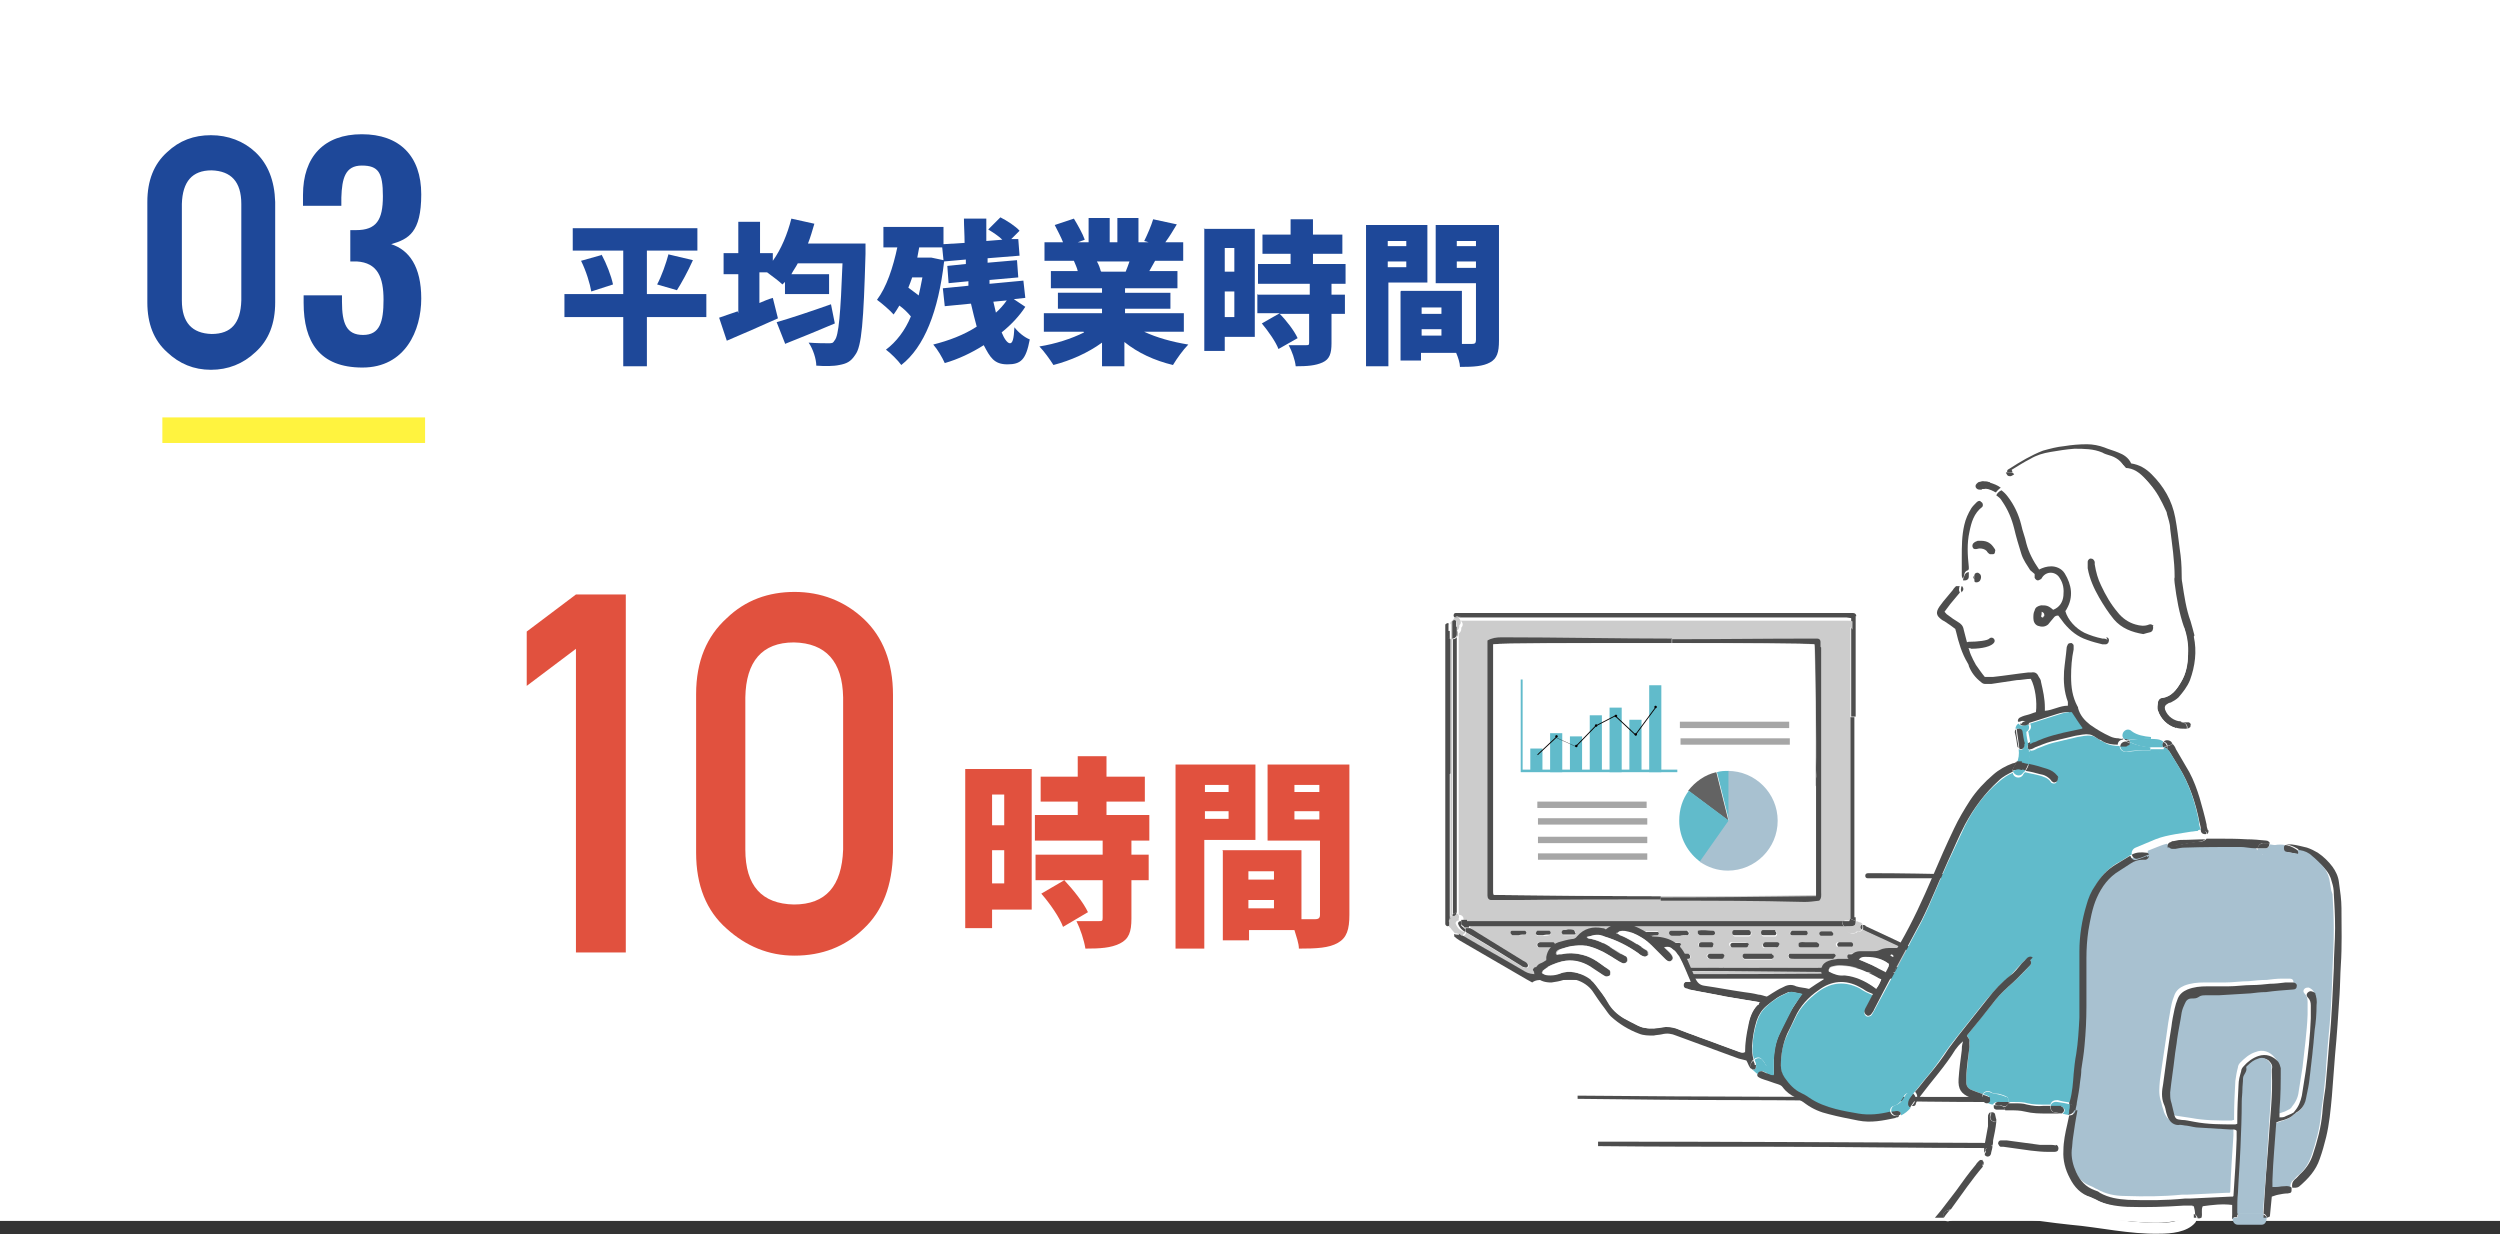 <?xml version="1.0" encoding="UTF-8"?>
<svg id="_レイヤー_1" xmlns="http://www.w3.org/2000/svg" version="1.1" viewBox="0 0 391.1 193.1">
  <rect x="0" y="0" width="391.1" height="193.1" fill="#333333" stroke="none"/>
  <!-- Generator: Adobe Illustrator 29.1.0, SVG Export Plug-In . SVG Version: 2.1.0 Build 142)  -->
  <defs>
    <style>
      .st0 {
        fill: #a8c1d0;
      }

      .st1 {
        fill: #e1513e;
      }

      .st2 {
        fill: #4d4d4d;
      }

      .st3 {
        fill: #fff;
      }

      .st4 {
        stroke: #1e4899;
        stroke-linecap: round;
        stroke-linejoin: round;
        stroke-width: .5px;
      }

      .st4, .st5 {
        fill: #1e4899;
      }

      .st6 {
        fill: #a6a6a6;
      }

      .st7 {
        fill: #636363;
      }

      .st8 {
        fill: #73c4f0;
      }

      .st9 {
        fill: #060000;
      }

      .st10 {
        fill: #ccc;
      }

      .st11 {
        fill: none;
        stroke: #fff33f;
        stroke-miterlimit: 10;
        stroke-width: 4px;
      }

      .st12 {
        fill: #61bbcb;
      }
    </style>
  </defs>
  <rect class="st3" width="391.1" height="191"/>
  <g>
    <g>
      <path class="st5" d="M101.2,49.6v7.7h-3.7v-7.7h-9.2v-3.6h9.2v-6.8h-7.9v-3.5h19.5v3.5h-7.9v6.8h9.3v3.6s-9.3,0-9.3,0ZM94.1,39.8c.8,1.5,1.5,3.3,1.8,4.7l-3.4,1.1c-.2-1.2-.8-3.2-1.6-4.8,0,0,3.2-.9,3.2-.9ZM104.6,39.8l3.8.9c-.8,1.8-1.8,3.6-2.5,4.7l-3.1-.9c.7-1.3,1.4-3.3,1.8-4.8h0Z"/>
      <path class="st5" d="M115.5,49v-6.1h-2.3v-3.3h2.3v-4.9h3.4v4.9h2v1.2c1.3-1.8,2.3-4.2,2.9-6.6l3.6.8c-.3,1-.6,2.1-1,3.1h9s0,1.2,0,1.6c-.3,10.6-.6,14.5-1.6,15.8-.7,1.1-1.4,1.4-2.5,1.6-.9.2-2.3.2-3.6.1,0-1-.5-2.6-1.2-3.6,1.3.1,2.5.1,3.1.1s.7,0,1-.5c.6-.7.9-4.1,1.2-12h-7c-.3.6-.7,1.1-1,1.7h5.9v3.1h-6.9v-1.9l-.4.4c-.5-.5-1.6-1.3-2.4-1.9h-1.2v4.8c.7-.3,1.4-.6,2.1-.8l.8,3.2c-2.7,1.2-5.6,2.5-8,3.5l-1.2-3.6c.8-.3,1.8-.6,2.9-1h0ZM122.8,53.7l-1.3-3.3c2.1-.6,5.4-1.7,8.5-2.8l.6,3c-2.6,1.1-5.5,2.3-7.8,3.2Z"/>
      <path class="st5" d="M140.5,38.7h-2.3v-3.2h9.4v2.7l3.3-.2c0-1.3-.1-2.6-.1-3.8h3.5c0,1.1,0,2.3,0,3.5l2.5-.2c-.6-.6-1.4-1.1-2.2-1.6l1.9-1.9c1,.5,2.4,1.4,3,2.1l-1.3,1.3h1.1c0,0,.2,2.6.2,2.6l-5,.4v.7c0,0,4.6-.4,4.6-.4l.2,2.7-4.5.4v.6c.1,0,5.3-.5,5.3-.5l.3,2.7-1.8.2,1.8,1.2c-.9,1.4-2.2,2.8-3.7,4,.4,1,.9,1.7,1.3,1.7s.6-.6.7-2.5c.6.8,1.6,1.6,2.4,1.9-.6,3.2-1.4,3.9-3.5,3.9s-2.7-1.1-3.7-3c-1.9,1.2-4,2.2-6.1,2.8-.4-.9-1.1-2.1-1.8-2.9,2.4-.6,4.8-1.5,6.8-2.8-.3-1.1-.6-2.3-.9-3.6l-4.1.4-.3-2.8,4-.4v-.7c-.1,0-3.1.3-3.1.3l-.2-2.7,2.9-.3v-.7c0,0-3.4.3-3.4.3-.9,7.8-3.1,13.4-6.7,16.2-.5-.7-1.7-1.9-2.4-2.4,1.6-1.2,3-3,3.9-5.2-.5-.6-1.1-1.2-1.8-1.7-.3.5-.6,1-.9,1.4-.5-.6-1.9-1.8-2.6-2.3,1.5-2,2.5-5,3.2-8.3h0ZM143.7,46.3c.2-.9.4-1.8.6-2.9h-1.6c-.2.6-.4,1.1-.6,1.6.5.4,1.1.8,1.6,1.2h0ZM145.1,40.3h.6c0,0,1.9.4,1.9.4l-.2-2h-3.6c-.1.5-.2,1.1-.3,1.6h1.6,0ZM155.7,49c.7-.6,1.3-1.3,1.8-2l-2.1.2s.4,1.7.4,1.7Z"/>
      <path class="st5" d="M169.5,51.9h-6.2v-2.9h9.1v-.7h-6.9v-2.5h6.9v-.7h-8v-2.7h4.2c-.1-.5-.4-1.1-.6-1.6h-4.6v-2.9h2.9c-.3-.8-.9-1.9-1.3-2.7l3-1c.6,1,1.4,2.4,1.7,3.3l-1.1.4h1.7v-3.8h3.3v3.8h1.2v-3.8h3.3v3.8h1.6l-.7-.2c.5-1,1.1-2.4,1.4-3.4l3.7.8c-.6,1-1.2,2-1.8,2.8h2.8v2.9h-4.4l-.9,1.6h4.4v2.7h-8.2v.7h7.1v2.5h-7.1v.7h9.2v2.9h-6.2c1.9.9,4.4,1.6,6.9,2-.8.8-1.8,2.2-2.4,3.2-2.9-.7-5.5-1.9-7.6-3.6v3.8h-3.5v-3.7c-2.2,1.6-4.9,2.8-7.6,3.5-.5-.8-1.5-2.2-2.2-2.9,2.5-.4,5-1.2,7-2.2h0ZM172.3,42.5h-.3s4.1,0,4.1,0c.2-.5.4-1,.6-1.6h-5.1c.3.5.5,1.1.6,1.5h0Z"/>
      <path class="st5" d="M188.3,35.8h8v16.9h-4.7v2.2h-3.2v-19.2h0ZM191.6,42.5h1.5v-3.7h-1.5v3.7ZM193.1,49.6v-4h-1.5v4h1.5ZM196.8,46.1h8.1v-1.7h-8.1v-3.1h5.1v-1.6h-4.4v-3h4.4v-2.4h3.5v2.4h4.6v3h-4.6v1.6h5.1v3.1h-2.2v1.7h2.1v3h-2.1v4.6c0,1.6-.3,2.5-1.4,3-1.1.5-2.4.6-4.2.6-.1-1-.6-2.4-1.1-3.3,1,0,2.3,0,2.7,0s.5,0,.5-.4v-4.5h-4.6c1.1,1.1,2.3,2.7,2.8,3.8l-3,1.7c-.4-1.1-1.6-2.8-2.6-4l2.8-1.6h-3.5v-3h0Z"/>
      <path class="st5" d="M213.7,35.2h9.6v9h-6.1v13.1h-3.5v-22.1h0ZM220,38.5v-.8h-2.9v.8h2.9ZM220,41.8v-.9h-2.9v.9h2.9ZM219.2,45.5h9.5v8.3h1.6c.4,0,.6-.1.6-.6v-8.9h-6.3v-9.1h9.9v18.1c0,1.8-.3,2.8-1.4,3.4-1.1.6-2.5.7-4.7.7,0-.6-.3-1.5-.6-2.2h-5.5v1.2h-3.2v-10.8h0ZM225.5,49.1v-1h-3.1v1h3.1ZM225.5,51.5h-3.1v1h3.1v-1ZM230.9,38.5v-.8h-3v.8h3ZM230.9,41.9v-1h-3v1h3Z"/>
    </g>
    <g>
      <path class="st1" d="M90.1,101.5l-7.7,5.8v-8.5l7.7-5.8h7.8v56h-7.8v-47.5Z"/>
      <path class="st1" d="M108.9,108.6c0-5.2,1.7-9.1,4.8-11.9,2.9-2.8,6.5-4.1,10.6-4.1s7.8,1.4,10.8,4.2c3,2.8,4.6,6.8,4.6,11.9v24.7c-.1,5.1-1.6,9.1-4.6,11.9-2.9,2.8-6.5,4.2-10.8,4.2-4.1,0-7.6-1.5-10.6-4.2-3.2-2.8-4.8-6.8-4.8-11.9v-24.7h0ZM131.9,109.1c-.1-5.6-2.7-8.5-7.7-8.6-5,0-7.5,3-7.6,8.6v23.8c0,5.7,2.6,8.5,7.6,8.6,5,0,7.5-2.9,7.7-8.6v-23.8Z"/>
      <path class="st1" d="M151,120.3h10.4v22h-6.2v2.9h-4.2v-24.9h0ZM155.2,129.1h1.9v-4.8h-1.9v4.8ZM157.1,138.2v-5.2h-1.9v5.2h1.9ZM161.9,133.7h10.6v-2.2h-10.6v-4h6.7v-2.1h-5.8v-3.9h5.8v-3.2h4.5v3.2h6v3.9h-6v2.1h6.7v4h-2.8v2.2h2.7v4h-2.7v6c0,2.1-.4,3.2-1.8,3.9-1.4.7-3.1.8-5.4.8-.2-1.3-.8-3.1-1.4-4.3,1.3,0,3,0,3.5,0s.6,0,.6-.5v-5.9h-6c1.4,1.5,3,3.5,3.7,5l-3.9,2.3c-.5-1.4-2-3.6-3.4-5.2l3.6-2.1h-4.5v-4h0Z"/>
      <path class="st1" d="M183.9,119.6h12.5v11.8h-8v17h-4.5v-28.8ZM192.2,123.9v-1.1h-3.7v1.1h3.7ZM192.2,128.1v-1.2h-3.7v1.2h3.7ZM191.2,133h12.4v10.8h2.1c.6,0,.8-.2.8-.7v-11.6h-8.2v-11.9h12.8v23.5c0,2.3-.4,3.6-1.8,4.4-1.4.8-3.3.9-6.1.9,0-.8-.4-1.9-.7-2.9h-7.1v1.6h-4.1v-14h0ZM199.3,137.6v-1.3h-4v1.3h4ZM199.3,140.8h-4v1.3h4v-1.3ZM206.4,123.9v-1.1h-3.9v1.1h3.9ZM206.4,128.2v-1.3h-3.9v1.3h3.9Z"/>
    </g>
  </g>
  <g>
    <path class="st3" d="M312.1,102.5c0-.1,0-.2,0-.4,0-.4-.1-.8-.3-1.1,0,0,0-.2,0-.3-.1-.5-.3-.9-.4-1.4,0-.4-.5-.6-.8-.7,0,0-.1-.2-.2-.3-.4-.4-.9-.3-1.3,0-.5-.6-1.7-.4-1.7.6s0,.3,0,.4c0,0,0,.2,0,.3,0,0,0,0,0,.1,0,.2.1.4.2.7.2.6.4,1.2.6,1.7.1.4.3.8.5,1.2,0,.2.1.3.3.5,0,0,0,0,0,0,0,0,0,0,0,.1s0,0,0,0h0c0,0,.1.2.2.2h0s0,0,0,0,0,0,0,0c.3.2.6.2,1,0,.2-.1.3-.3.4-.5.4,0,.8-.2.9-.6.2-.2.2-.5.1-.8h0Z"/>
    <g>
      <path class="st2" d="M313.5,179.1c0,.1-.1.3-.2.4-.2,0-.4.1-.6.1-.8,0-1.5,0-2.2,0-10.8,0-21.6-.2-32.5-.2-9.3,0-18.7,0-28-.1v-.7c20.5,0,40.9.1,61.3.2.5,0,1,0,1.5,0,.2,0,.4,0,.5,0,.1,0,.2.2.2.3h0Z"/>
      <path class="st2" d="M312.1,172c0,.2-.1.4-.4.4-.1,0-.3,0-.5,0-6.6,0-13.2-.1-19.8-.2-6.2,0-12.5-.1-18.8-.1-8.6,0-17.2-.1-25.8-.2v-.5c20.2.2,40.5.2,60.7.2h3.4c.3,0,.5,0,.8,0,.2,0,.3.1.4.4h0Z"/>
      <path class="st2" d="M308.1,136.6c.3,0,.5.2.4.4,0,.3-.2.4-.5.4-.3,0-.5,0-.8,0-2.4,0-4.7,0-7.1,0h0c-2.4,0-4.8,0-7.2,0h-.7c-.3,0-.4-.2-.4-.4,0-.3.2-.4.5-.4.1,0,.2,0,.3,0,4.8,0,9.6.1,14.5.2.3,0,.6,0,.9,0h0Z"/>
      <path class="st2" d="M301.4,149.4c0,0,0,.2.1.4-.1,0-.2.1-.3.2-.2-.2-.4-.3-.6-.4-.2,0-.3,0-.5,0-.4-.2-.7-.3-1-.5-2.4-1.1-4.8-2.2-7.1-3.3-.2-.1-.4-.2-.6-.3.1-.2.1-.6,0-.8h0c.2,0,.4,0,.5.2,3,1.4,6,2.8,8.9,4.2.2,0,.4.2.6.4h0Z"/>
      <path class="st10" d="M301.2,149.9c.2.2.4.6.4.9,0,.7-.8,1.1-1.2,1.5-.2.2-.5.2-.8.1-.5.2-1.1.2-1.7.2,0-.1-.2-.2-.4-.2-.3,0-.6,0-.9,0-.1,0-.2-.2-.2-.3.7,0,1.5,0,2.2,0,.5,0,1.1.2,1.4-.4-.2-.7-.9-.4-1.3-.4-.7,0-1.4,0-2.1,0,.2-.2.4-.3.7-.2.8.2,2.2.4,2.3-.8,0-.3.2-.6.5-.7.2,0,.3.1.5.2.2,0,.4.1.5.1,0,0,0,0,0,0h0Z"/>
      <path class="st2" d="M301.2,149.9s0,0,0,0c-.2,0-.4,0-.5-.1-.2,0-.3-.1-.5-.2.1,0,.3,0,.5,0,.2,0,.4.2.6.4h0Z"/>
      <path class="st10" d="M300.1,149.6c-.3.1-.5.4-.5.7,0,1.2-1.5,1-2.3.8-.3,0-.6,0-.7.2h-.4c-7.8,0-15.6.1-23.5.1h-3c-9.5,0-18.9,0-28.4-.1-.4,0-.8,0-1.1,0-.1,0-.3.2-.3.4s.2.4.3.4c.3,0,.6,0,.9,0,9.6,0,19.2-.1,28.7-.2,8.9,0,17.7.1,26.5.2h.4c0,.1.1.2.2.3h-.5c-13.4.1-26.8.2-40.2.2h-15.7c-.6,0-1.2-.1-1.7-.4-3.2-1.9-6.5-3.7-9.7-5.6,0,0-.1,0-.2-.1,0,0,.2-.1.2-.2.1,0,.2-.2.3-.4,0,0,0,0,0,0,2.9,1.8,5.8,3.5,8.7,5.3.1,0,.2.2.4.2.2.1.5,0,.6-.1.1-.2,0-.4-.2-.6-.2-.1-.4-.2-.6-.4-2.4-1.5-4.9-3-7.3-4.5-.4-.2-.7-.4-1-.7,0,0,0-.1,0-.2.6,0,1.2,0,1.8,0,10.5,0,21,0,31.5,0s16.9,0,25.4,0c0,0,0,0,0,0,0,0,.2,0,.2.1,0,.4.1.7.4.9.3.2.7.2,1.1,0,0,0,.1,0,.2-.2.4.1.6,0,.8-.3.2.1.4.2.6.3,2.4,1.1,4.8,2.2,7.1,3.3.4.2.7.3,1,.5h0ZM294.6,149.7c0-.3-.2-.4-.7-.5h-4.2c-.1,0-.2,0-.3,0-.1,0-.2.2-.2.3,0,.1,0,.3.2.4.1,0,.4.1.5.1h2c.7,0,1.4,0,2.1,0s.6-.1.7-.4h0ZM289.9,147.8c0-.2-.1-.4-.3-.4-.7,0-1.4,0-2.1,0-.1,0-.3.2-.3.3,0,.2.1.4.2.4.3,0,.6,0,1,0h0c.2,0,.4,0,.5,0,.2,0,.5,0,.6,0,.1,0,.2-.2.2-.3h0ZM286.8,150c.1,0,.3-.3.3-.4s-.2-.3-.3-.4c-.2,0-.4,0-.7,0h-5.5c-.2,0-.5,0-.7,0-.1,0-.2.2-.2.3s0,.3.2.4c.2,0,.4.1.6.1h5.7c.2,0,.4,0,.5,0h0ZM286.5,146.4c.2,0,.3-.2.3-.4,0-.1-.2-.3-.3-.3-.2,0-.5,0-.8,0-.2,0-.5,0-.8,0-.1,0-.2.2-.3.3,0,.2,0,.4.3.4,0,0,0,0,.1,0,.5,0,1,0,1.5,0h0ZM284.3,148.1c.2,0,.4-.2.3-.4,0-.1-.2-.3-.4-.3-.5,0-1.1,0-1.7,0-.4,0-.7-.1-1.1.1,0,.5,0,.7.3.7.9,0,1.7,0,2.6,0h0ZM282.8,146c0-.2-.1-.4-.3-.4-.4,0-.7,0-1.1,0s-.7,0-1.1,0c-.1,0-.2.2-.3.3,0,.2,0,.4.2.4.1,0,.2,0,.3,0h1.7c.1,0,.2,0,.3,0,.1,0,.2-.2.2-.3h0ZM277.9,148.2c.3,0,.5-.2.4-.4,0-.2-.2-.3-.4-.3-.6,0-1.2,0-1.8,0-.2,0-.3.1-.4.4,0,.2.1.4.3.4.3,0,.6,0,.9,0h0c.3,0,.6,0,.9,0h0ZM278,146c0-.1-.1-.3-.2-.3-.3,0-.7,0-1,0h0c-.3,0-.6,0-.9,0-.2,0-.3.1-.3.4,0,.2.1.4.3.4.6,0,1.3,0,1.9,0,0,0,.2-.2.2-.3h0ZM277.5,149.6c0,0-.1-.3-.3-.3-.2,0-.4,0-.5,0h-2.9c-.3,0-.6,0-.9,0-.2,0-.4.2-.3.4,0,.1.2.3.3.4,0,0,.2,0,.3,0,1.2,0,2.5,0,3.7,0,.1,0,.3,0,.3,0,.1-.1.2-.3.3-.4h0ZM273.7,146.4c.2,0,.3-.2.3-.4,0-.1-.2-.3-.3-.3-.8,0-1.6,0-2.3,0-.2,0-.3.1-.3.4,0,.2.1.4.3.4.4,0,.7,0,1.1,0h0c.4,0,.8,0,1.2,0h0ZM273.1,148.1c.2,0,.4-.2.3-.4,0-.2-.2-.3-.4-.3-.3,0-.7,0-1,0h0c-.4,0-.8,0-1.1,0-.2,0-.4.1-.4.3,0,.2.1.4.3.4.7,0,1.5,0,2.2,0h0ZM269.4,150c.2,0,.3-.2.3-.4,0-.2-.2-.3-.4-.4-.6,0-1.2,0-1.9,0-.2,0-.5.2-.4.4,0,.2.2.4.5.4.3,0,.5,0,1,0s.5,0,.8,0h0ZM268.3,146c0-.2-.1-.4-.3-.4-.8,0-1.5-.1-2.4,0,0,.2,0,.3,0,.4,0,.1.3.3.4.3.6,0,1.3,0,1.9,0,.2,0,.4-.1.4-.3h0ZM267.7,148.1c.2,0,.4-.2.3-.4,0-.1-.2-.3-.3-.3-.3,0-.6,0-.8,0h-.7s0,0-.1,0c-.2,0-.4.1-.4.3s.1.5.4.5c.5,0,1,0,1.5,0h0ZM264.2,150c.2,0,.3-.2.3-.4,0-.1-.2-.3-.3-.3-.3,0-.7,0-1,0h0c-.3,0-.7,0-1,0-.1,0-.3.2-.3.4,0,.1.2.4.3.4.7,0,1.3,0,2,0h0ZM264.2,145.9c0,0,0-.2-.2-.3,0,0-.1,0-.2,0-.7,0-1.5,0-2.2,0-.3,0-.4.2-.4.4,0,.3.2.4.5.4.3,0,.7,0,1.2,0,.3,0,.7,0,1.2-.1,0,0,.2-.2.2-.3h0ZM262.6,148.1c.2,0,.4-.2.3-.4,0-.2-.2-.3-.4-.3-.3,0-.5,0-.8,0h0c-.3,0-.7,0-1,0-.1,0-.2.2-.2.3,0,.1.1.3.2.4,0,0,.2,0,.3,0,.5,0,1,0,1.5,0h0ZM259.6,149.7c0-.2-.1-.4-.3-.4-.3,0-.6,0-.9,0-.3,0-.6,0-.9,0-.1,0-.3.2-.3.4,0,0,.1.3.2.3.6,0,1.3,0,1.9,0,0,0,.2-.2.2-.3h0ZM259.5,146c0-.1-.1-.3-.2-.3-.6,0-1.2,0-1.8,0,0,0-.2.2-.2.3s.1.3.2.3c.3,0,.6,0,.8,0,.4,0,.7,0,.9-.1.1,0,.2-.2.2-.3h0ZM258.3,147.7c0,0-.1-.2-.2-.2-.3,0-.6,0-.9-.1h0c-.3,0-.5,0-.8,0-.2,0-.3.2-.3.4s.1.4.3.4c.5,0,1.1,0,1.7-.1,0,0,.2-.2.2-.4h0ZM255.5,146c0-.2-.1-.4-.3-.4-.6,0-1.2,0-1.8,0-.2,0-.3.1-.4.4,0,.2.2.4.4.4.3,0,.5,0,1,0s.5,0,.8,0c.1,0,.2-.2.3-.3ZM254.6,150c.2,0,.3-.2.3-.4,0-.1-.2-.3-.3-.3-.6,0-1.3,0-1.9,0-.1,0-.3.2-.3.3,0,.2.1.4.3.4.3,0,.6,0,.8,0,.4,0,.7,0,1.1,0h0ZM252.8,148.1c.2,0,.4-.2.3-.4,0-.1-.2-.3-.3-.3-.6,0-1.3,0-1.9,0-.2,0-.3.2-.3.4,0,.1.1.3.2.3.3,0,.6,0,.9,0h0c.3,0,.7,0,1,0ZM250.8,146c0-.2-.1-.3-.3-.4-.2,0-.4,0-.6,0-.2,0-.4,0-.6,0-.2,0-.3.2-.3.4s.2.3.4.4c.4,0,.8,0,1.2,0,.1,0,.2-.2.3-.3h0ZM248.1,148.1c0,0,.2-.2.2-.2,0-.1-.1-.3-.2-.4-.6,0-1.2,0-1.8,0,0,0-.2.2-.2.3s.1.3.2.3c.2,0,.5,0,.8,0,.3,0,.6,0,1-.1h0ZM246.3,146.2c0,0,.2-.2.2-.2,0-.1-.1-.3-.2-.4-.3,0-.6,0-.9-.1-.2,0-.6,0-.8.1,0,0-.2.2-.2.3,0,.1.1.4.2.4.6,0,1.2,0,1.8,0h0ZM246.2,149.7c0-.2-.1-.4-.4-.4-.4,0-.7,0-1.1,0h0c-.4,0-.8,0-1.2,0-.3,0-.5.2-.4.4,0,.1.2.4.3.4.8,0,1.6,0,2.4,0,.1,0,.3-.2.4-.4h0ZM242.9,148.1c.2,0,.4-.2.3-.4,0-.1-.2-.3-.3-.3-.4,0-.7,0-1.1,0h0c-.3,0-.7,0-1,0-.2,0-.3.1-.4.4,0,.2.1.4.3.4.7,0,1.4,0,2.1,0h0ZM242.6,146c0-.1-.1-.3-.2-.3-.6,0-1.2,0-1.9,0,0,0-.2.2-.2.3,0,.2.1.4.3.4.2,0,.5,0,.8,0,.3,0,.6,0,1-.1.1,0,.2-.2.2-.3h0ZM238.8,145.9c0-.1-.1-.3-.2-.3-.7,0-1.3,0-2,0-.2,0-.3.2-.3.4,0,.1.2.3.3.3.3,0,.7,0,1,0,.3,0,.7,0,1-.1s.2-.2.2-.3h0Z"/>
      <path class="st2" d="M298.8,151.3c.5,0,1.1-.3,1.3.4-.3.6-.9.4-1.4.4-.7,0-1.5,0-2.2,0-.1-.3,0-.6.1-.8.7,0,1.4,0,2.1,0h0Z"/>
      <path class="st2" d="M298,152.7c0,.2-.1.4-.4.4-.3,0-.7,0-1,0-13.5,0-27,0-40.6,0v-.7c13.4,0,26.8,0,40.2-.2h.5c0,0,.1,0,.2,0,.3,0,.6.1,1,.2,0,0,0,0,0,.1h0Z"/>
      <path class="st2" d="M297.6,152.4c.2,0,.3,0,.4.2-.3,0-.7,0-1-.2,0,0-.2,0-.2,0,.3,0,.6,0,.9,0h0Z"/>
      <path class="st2" d="M296.2,151.3h.4c-.2.2-.2.6-.1.8h-.4c-8.8,0-17.5-.1-26.5-.2v-.5h3c7.8,0,15.6,0,23.5-.1h0Z"/>
      <path class="st2" d="M293.8,149.2c.5,0,.8.2.7.5,0,.3-.2.4-.7.4-.7,0-1.4,0-2.1,0h0c-.7,0-1.3,0-2,0s-.4,0-.5-.1c-.1,0-.2-.2-.2-.4s.1-.2.2-.3c0,0,.2,0,.3,0,1.4,0,2.8,0,4.2,0h0Z"/>
      <path class="st2" d="M291.3,144.6c.1.2.1.6,0,.8,0,0-.2,0-.2-.1-.2-.1-.2-.3,0-.5s.2-.2.3-.2h0Z"/>
      <path class="st10" d="M291.1,145.3c0,0,.2.1.2.1-.1.2-.4.4-.8.3,0,0-.1.1-.2.2-.3.1-.7.2-1.1,0-.3-.2-.5-.5-.4-.9,0,0-.2,0-.2-.1,0,0,0,0,0,0h.3c1.2,0,1.4,0,1.5-.8.2,0,.4.2.6.2.2,0,.3.2.4.3-.1,0-.2,0-.3.2-.1.2,0,.4,0,.5h0Z"/>
      <path class="st2" d="M290.3,96.4c0,.4,0,.8,0,1.1,0,4.9,0,9.8,0,14.6h-.7c0-4.7,0-9.4,0-14.1,0-.4,0-.8,0-1.3-.2,0-.5-.1-.7-.1-.3,0-.6,0-.9,0h-59.7c-.2-.2-.5-.2-.7,0-.1,0-.2-.2-.2-.3,0-.2.1-.4.3-.4.3,0,.5,0,.8,0,13,0,25.9,0,38.9,0,7.2,0,14.3,0,21.5,0,.3,0,.7,0,1,0,.3,0,.5.2.5.5h0Z"/>
      <path class="st2" d="M290.3,143.5v.6c-.3-.1-.6-.3-.9-.4,0-.1,0-.2,0-.3,0-.3,0-.5,0-.8,0-10.1,0-20.3,0-30.4h.7v2.9c0,9.5,0,18.9,0,28.4h0Z"/>
      <path class="st2" d="M289.6,147.4c.2,0,.3.2.3.4,0,.1-.1.3-.2.3-.2,0-.4,0-.6,0-.2,0-.4,0-.5,0h0c-.3,0-.7,0-1,0-.1,0-.2-.3-.2-.4,0,0,.2-.3.3-.3.7,0,1.4,0,2.1,0h0Z"/>
      <path class="st10" d="M289.5,98.1c0,4.7,0,9.4,0,14.1,0,10.2,0,20.3,0,30.5,0,.3,0,.5,0,.8,0,.1,0,.2,0,.3,0,0,0,0,0,0-.4-.2-.8-.1-1,.3,0,0,0,.1,0,.2-19.6,0-39.1,0-58.7,0h-.9c0,0,0,0,0-.1,0,0,0-.1,0-.2.2-.5-.2-.9-.7-.9,0-.3,0-.6,0-.8v-43.2h0c.2-.1.4-.4.4-.7s0-.1,0-.2c0,0,0,0,0,0,.4-.4.2-.9-.1-1.1h59.7c.3,0,.6,0,.9,0,.2,0,.4,0,.7.1,0,.5,0,.9,0,1.3h0Z"/>
      <path class="st2" d="M289.4,143.7c.3.1.6.3.9.4,0,.8-.2.8-1.5.8h-.3c-.2-.2-.3-.5-.3-.8h1.1c0-.1,0-.3,0-.4Z"/>
      <path class="st10" d="M289.4,143.6s0,0,0,0c0,.1,0,.2,0,.4h-1.1c0,0,0-.1,0-.2.2-.4.7-.4,1-.3h0Z"/>
      <path class="st2" d="M229.5,144.1c19.6,0,39.2,0,58.7,0,0,.3,0,.6.3.8-8.5,0-16.9,0-25.4,0s-21,0-31.5,0c-.6,0-1.2,0-1.8,0,0,0,0,.1,0,.2h-.7c0,0-.1-.2-.3-.3,0,0-.1-.1-.2-.2,0-.1,0-.3,0-.4,0,0,0-.2,0-.3.3,0,.6,0,.9,0h0Z"/>
      <path class="st2" d="M287.1,149.6c0,.1-.2.3-.3.4-.1,0-.4,0-.5,0h-5.7c-.2,0-.5,0-.6-.1-.1,0-.2-.2-.2-.4,0-.1.1-.3.2-.3.2,0,.4,0,.7,0h5.5c.2,0,.5,0,.7,0,.1,0,.3.2.3.4h0Z"/>
      <path class="st2" d="M286.8,146c0,.2,0,.4-.3.4-.5,0-1,0-1.5,0,0,0,0,0-.1,0-.2,0-.3-.2-.3-.4,0-.1.2-.3.3-.3.2,0,.5,0,.8,0,.3,0,.5,0,.8,0,.1,0,.2.2.3.3h0Z"/>
      <path class="st2" d="M284.6,147.8c0,.2-.1.4-.3.4-.9,0-1.7,0-2.6,0-.3,0-.4-.2-.3-.7.4-.2.7-.1,1.1-.1.6,0,1.1,0,1.7,0,.1,0,.3.2.4.3h0Z"/>
      <path class="st2" d="M282.5,145.6c.2,0,.3.2.3.4,0,.1-.1.2-.2.3,0,0-.2,0-.3,0h-1.7c-.1,0-.2,0-.3,0-.2,0-.3-.2-.2-.4,0-.1.2-.3.3-.3.4,0,.7,0,1.1,0s.7,0,1.1,0h0Z"/>
      <path class="st2" d="M278.3,147.8c0,.2-.1.4-.4.4-.3,0-.6,0-.9,0h0c-.3,0-.6,0-.9,0-.2,0-.3-.2-.3-.4,0-.2.2-.4.4-.4.6,0,1.2,0,1.8,0,.2,0,.3.1.4.3h0Z"/>
      <path class="st2" d="M277.7,145.7c.1,0,.2.2.2.3s-.1.3-.2.3c-.6,0-1.3,0-1.9,0-.2,0-.3-.2-.3-.4,0-.2.1-.4.3-.4.3,0,.6,0,.9,0h0c.3,0,.7,0,1,0h0Z"/>
      <path class="st2" d="M277.2,149.3c.1,0,.3.2.3.3,0,.2-.1.3-.3.4,0,0-.2,0-.3,0-1.2,0-2.5,0-3.7,0-.1,0-.2,0-.3,0-.1-.1-.3-.2-.3-.4,0-.2.1-.4.3-.4.3,0,.6,0,.9,0h2.9c.2,0,.4,0,.5,0h0Z"/>
      <path class="st2" d="M273.9,145.9c0,.2,0,.4-.3.4-.4,0-.8,0-1.2,0h0c-.4,0-.7,0-1.1,0-.2,0-.3-.2-.3-.4s.1-.4.3-.4c.8,0,1.6,0,2.3,0,.1,0,.2.2.3.3h0Z"/>
      <path class="st2" d="M273.5,147.8c0,.2-.1.4-.3.4-.7,0-1.5,0-2.2,0-.2,0-.3-.2-.3-.4,0-.2.2-.3.4-.3.4,0,.8,0,1.1,0h1c.2,0,.4.1.4.3h0Z"/>
      <path class="st2" d="M269.7,151.4v.5c-9.5,0-19.1.1-28.7.2-.3,0-.6,0-.9,0-.1,0-.3-.3-.3-.4,0-.1.2-.3.3-.4.4,0,.7,0,1.1,0,9.5,0,18.9.1,28.4.1h0Z"/>
      <path class="st2" d="M269.7,149.6c0,.2-.1.4-.3.4-.4,0-.7,0-.8,0-.5,0-.8,0-1,0-.2,0-.4-.1-.5-.4,0-.2.2-.4.4-.4.6,0,1.2,0,1.9,0,.2,0,.3.1.4.4h0Z"/>
      <path class="st2" d="M268,145.6c.2,0,.3.2.3.4,0,.2-.2.3-.4.3-.6,0-1.3,0-1.9,0-.1,0-.3-.1-.4-.3,0,0,0-.3,0-.4.8-.2,1.6,0,2.4,0h0Z"/>
      <path class="st2" d="M268,147.8c0,.2,0,.4-.3.4-.5,0-1,0-1.5,0s-.4-.2-.4-.5c0-.2.2-.3.4-.3,0,0,0,0,.1,0h.7c.2,0,.5,0,.8,0,.1,0,.2.2.3.3h0Z"/>
      <path class="st2" d="M264.4,149.6c0,.2,0,.4-.3.4-.7,0-1.3,0-2,0-.1,0-.3-.2-.3-.4s.2-.3.3-.4c.3,0,.7,0,1,0h0c.3,0,.7,0,1,0,.1,0,.2.2.3.3h0Z"/>
      <path class="st2" d="M264,145.7c0,0,.2.2.2.3,0,.1-.1.3-.2.3-.4,0-.9,0-1.2.1-.5,0-.8,0-1.2,0-.2,0-.4-.1-.5-.4,0-.2.1-.4.4-.4.7,0,1.5,0,2.2,0,0,0,.1,0,.2,0h0Z"/>
      <path class="st2" d="M262.9,147.8c0,.2-.1.4-.3.4-.5,0-1,0-1.5,0-.1,0-.2,0-.3,0-.1,0-.2-.2-.2-.4,0-.1.1-.3.2-.3.3,0,.7,0,1,0h0c.3,0,.5,0,.8,0,.2,0,.4.1.4.3h0Z"/>
      <path class="st2" d="M259.2,149.3c.2,0,.4.2.3.4,0,.1-.2.3-.2.3-.6,0-1.3,0-1.9,0,0,0-.3-.2-.2-.3,0-.1.2-.4.3-.4.3,0,.6,0,.9,0,.3,0,.6,0,.9,0h0Z"/>
      <path class="st2" d="M259.3,145.7c0,0,.2.2.2.3s-.1.3-.2.3c-.3,0-.6,0-.9.1-.2,0-.5,0-.8,0-.1,0-.2-.2-.2-.3s.1-.3.2-.3c.6,0,1.2,0,1.8,0h0Z"/>
      <path class="st2" d="M258.1,147.5c0,0,.2.2.2.2,0,.1-.1.3-.2.4-.5,0-1.1.1-1.7.1s-.3-.2-.3-.4c0-.2.1-.4.3-.4.3,0,.5,0,.8,0h0c.3,0,.6,0,.9,0h0Z"/>
      <path class="st2" d="M256,152.6v.7c-2.8,0-5.6,0-8.4,0-2.1,0-4.1,0-6.2,0-.6,0-1.2,0-1.7.4-.3-.2-.6-.3-.9-.5-3.5-2-7-4.1-10.5-6.1-.3-.2-.6-.4-.8-.6,0,0,0-.2,0-.3,0,0,0-.1.1-.1,0,0,0,0,0,0,.2.4.7.4,1.1.2,0,0,.1,0,.2.1,3.2,1.9,6.5,3.7,9.7,5.6.5.3,1.1.4,1.7.4,5.2,0,10.5,0,15.7,0h0Z"/>
      <path class="st2" d="M255.1,145.6c.2,0,.3.2.3.4,0,.1-.2.3-.3.3-.3,0-.7,0-.8,0-.5,0-.7,0-1,0-.2,0-.4-.2-.4-.4,0-.2.2-.4.4-.4.6,0,1.2,0,1.8,0Z"/>
      <path class="st2" d="M254.8,149.6c0,.2,0,.4-.3.4-.3,0-.7,0-1.1,0-.2,0-.6,0-.8,0-.1,0-.2-.3-.3-.4,0,0,.2-.3.3-.3.6,0,1.3,0,1.9,0,.1,0,.2.2.3.3h0Z"/>
      <path class="st2" d="M253.1,147.8c0,.2-.1.4-.3.4-.3,0-.7,0-1,0h0c-.3,0-.6,0-.9,0-.1,0-.2-.2-.2-.3,0-.2.1-.4.3-.4.6,0,1.3,0,1.9,0,.1,0,.2.2.3.3Z"/>
      <path class="st2" d="M250.5,145.6c.2,0,.4.2.3.4,0,.1-.2.3-.3.3-.4,0-.8,0-1.2,0-.2,0-.4-.1-.4-.4,0-.2.1-.4.3-.4.2,0,.4,0,.6,0,.2,0,.4,0,.6,0h0Z"/>
      <path class="st2" d="M248.2,147.8c0,0-.1.2-.2.2-.3,0-.6,0-1,.1-.3,0-.5,0-.8,0-.1,0-.2-.2-.2-.3s.1-.3.2-.3c.6,0,1.2,0,1.8,0,0,0,.2.2.2.4h0Z"/>
      <path class="st2" d="M246.5,146c0,0-.1.2-.2.2-.6,0-1.2,0-1.8,0,0,0-.2-.2-.2-.4,0,0,.1-.2.2-.3.3,0,.6,0,.8-.1.3,0,.6,0,.9.1,0,0,.2.2.2.4h0Z"/>
      <path class="st2" d="M245.8,149.2c.3,0,.5.2.4.4,0,.1-.2.3-.4.4-.8,0-1.6,0-2.4,0-.1,0-.3-.2-.3-.4,0-.2.1-.4.4-.4.4,0,.8,0,1.2,0h1.1,0Z"/>
      <path class="st2" d="M243.2,147.8c0,.2-.1.4-.3.4-.7,0-1.4,0-2.1,0-.2,0-.3-.2-.3-.4,0-.2.1-.3.4-.4.3,0,.7,0,1,0h0c.4,0,.7,0,1.1,0,.1,0,.2.2.3.3h0Z"/>
      <path class="st2" d="M242.4,145.6c0,0,.2.2.2.3s-.1.3-.2.3c-.3,0-.6,0-1,.1-.3,0-.5,0-.8,0-.2,0-.4-.2-.3-.4,0-.1.2-.3.2-.3.6,0,1.2,0,1.9,0h0Z"/>
      <path class="st2" d="M238.8,150.6c.2.2.3.4.2.6-.1.2-.3.2-.6.1-.1,0-.3-.1-.4-.2-2.9-1.8-5.8-3.6-8.7-5.3,0,0,0,0,0,0,0-.2,0-.4,0-.6h.7c.4.2.7.4,1,.6,2.4,1.5,4.9,3,7.3,4.5.2.1.4.2.6.4h0Z"/>
      <path class="st2" d="M238.6,145.6c0,0,.2.2.2.3s-.1.3-.2.3c-.3,0-.7,0-1,.1-.3,0-.7,0-1,0-.1,0-.2-.2-.3-.3,0-.2,0-.4.3-.4.7,0,1.3,0,2,0h0Z"/>
      <path class="st2" d="M229.2,145.2c.1.2.1.4,0,.6-.5-.3-.9-.7-1.1-1.3,0-.3.2-.4.5-.4h0c0,0,0,.2,0,.3,0,.1,0,.3,0,.4,0,0,.1.1.2.2.1,0,.2.2.3.3h0Z"/>
      <path class="st10" d="M229.2,145.8c0,.2-.2.3-.3.4,0,0-.1.2-.2.2-.2,0-.3-.2-.5-.3-.1,0-.3-.1-.4-.1,0,0-.1,0-.2,0-.2-.2-.4-.5-.6-.7,0-.1-.2-.2-.3-.3,0,0,0-.1-.1-.2,0,0,0,0,0-.1,0,0,0-.1,0-.1,0-.4,0-.7,0-1.1,0-.1.2-.2.3-.2,0,0,0-.1,0-.1,0,0,0,0,0,0,0,.1.2.2.3.1.1,0,.3-.2.3-.3,0,0,0-.1,0-.2.5,0,.9.4.7.9,0,0,0,.1,0,.2,0,0,0,0,0,.1h0c-.2,0-.4.1-.5.4.2.6.5,1,1.1,1.3h0Z"/>
      <path class="st10" d="M228.2,96.7c.3.2.5.8.1,1.1,0,0,0,0,0,0,0,0,0,.1,0,.2,0,.3-.2.6-.4.7h0s0-.6,0-.6c0-.3,0-.5,0-.8,0-.1-.2-.2-.3-.2s-.3.1-.3.2c0,.2,0,.5,0,.8,0,.7,0,1.3,0,1.9h0c-.1,0-.2,0-.3,0v-1.3c0-.3,0-.7,0-1,0,0,0,0-.1-.2,0-.2.2-.3.3-.4,0,0,0,0,0,0,.1-.1.2-.3.3-.4,0,0,.1-.1.2-.2,0,0,.1,0,.2,0,.2,0,.4,0,.6,0h0Z"/>
      <path class="st2" d="M228.2,146.1c.2,0,.3.2.5.3-.3.2-.8.2-1.1-.2,0,0,0,0,0,0,0,0,.1,0,.2,0,.1,0,.3,0,.4.1Z"/>
      <path class="st2" d="M227.9,98.7v43.3c0,.3,0,.6,0,.8-.2,0-.5,0-.6.3,0,0,0-.1,0-.1,0-.3,0-.6,0-.9,0-11.8,0-23.6,0-35.4,0-2.2,0-4.5,0-6.7.4,0,.7-.3.7-.7,0-.2,0-.3,0-.5h0s0,0,0,0Z"/>
      <path class="st2" d="M227.9,98.1v.6h0c0,.2,0,.4,0,.5,0,.4-.3.7-.7.7,0-.7,0-1.3,0-1.9,0-.3,0-.5,0-.8,0,0,.2-.2.3-.2s.3.1.3.2c0,.2,0,.5,0,.8Z"/>
      <path class="st2" d="M227.5,96.6c.2-.1.5,0,.7,0-.2,0-.4,0-.6,0,0,0-.1,0-.2,0Z"/>
      <path class="st2" d="M227.2,143.1c.2-.2.4-.3.6-.3,0,0,0,.1,0,.2,0,.1-.2.2-.3.3-.1,0-.3,0-.3-.1h0Z"/>
      <path class="st10" d="M227.2,143.1s0,0,0,0c0,0,0,.1,0,.1-.1,0-.2.1-.3.2,0-.2,0-.4,0-.6v-21.9h0v-13.1c0-2.7,0-5.3,0-7.9,0,0,.2,0,.3,0h0c0,2.2,0,4.5,0,6.7,0,11.8,0,23.6,0,35.4,0,.3,0,.6,0,.9,0,0,0,.1,0,.1h0Z"/>
      <path class="st2" d="M226.8,98.7v1.3c-.3-.1-.5-.4-.5-.7,0-.2,0-.5,0-.8,0-.2,0-.4.1-.7,0-.1,0-.2.1-.3,0,0,.1,0,.1.2,0,.3,0,.7,0,1h0Z"/>
      <path class="st2" d="M226.8,121.1v21.9c0,.2,0,.4,0,.6-.1.2-.2.5-.1.7,0,.1,0,.3,0,.5,0,0-.1.1-.2.1-.2,0-.3-.1-.4-.3,0-.4,0-.9,0-1.3v-7.6c0-.1,0-.3,0-.5,0-.2,0-.3,0-.5,0-12,0-24,0-36,0-.3,0-.7,0-1,0,0,.2-.2.3-.2s.1,0,.2,0c0,0,0,.2-.1.3,0,.2,0,.4-.1.7,0,.2,0,.5,0,.8s.2.6.5.7c0,2.7,0,5.3,0,7.9v13.1h0Z"/>
      <path class="st2" d="M226.8,143.6c0,.4,0,.7,0,1.1,0,0,0,.1,0,.1,0-.2,0-.3,0-.5,0-.2,0-.5.1-.7h0Z"/>
      <path class="st2" d="M226,135.1c0,.2,0,.4,0,.5v-1c0,.2,0,.3,0,.5Z"/>
    </g>
    <g>
      <path class="st2" d="M366.3,142.2c0,2.9.1,5.8-.1,8.8-.1,1.5-.1,3.1-.2,4.6-.2,3.1-.4,6.3-.7,9.4-.2,2.2-.3,4.3-.5,6.5-.2,2.2-.4,4.3-.9,6.4-.3,1.2-.6,2.3-1,3.4-.6,1.8-1.8,3.1-3.2,4.3-.4.3-.8.2-1.1.2-.1-.5,0-.9.4-1.3.3-.2.5-.5.8-.8.9-.8,1.6-1.8,2-3,.7-2.1,1.3-4.3,1.5-6.5.1-1.4.3-2.8.5-4.1.1-1.1.2-2.3.3-3.5.1-1.2.2-2.5.3-3.7.4-3.8.5-7.6.7-11.4,0-2.1.2-4.2.2-6.3s-.1-3.6-.2-5.4c0-.6-.1-1.2-.3-1.8-.2-.9-.6-1.6-1.2-2.2-.5-.5-1-.9-1.5-1.4-.6-.5-1.2-.7-1.9-.9-.2,0-.3,0-.5,0,0-.3,0-.6-.4-.8-.5-.3-1.1-.5-1.7-.6,0,0,0,0,0,0,.3,0,.6,0,.9,0,.8.1,1.6.3,2.4.5.6.2,1.2.5,1.7.8.9.6,1.7,1.4,2.3,2.2.5.7.9,1.5,1,2.4.2,1.4.4,2.8.4,4.1h0Z"/>
      <path class="st0" d="M364.9,139.9c.1,1.8.2,3.6.2,5.4s-.1,4.2-.2,6.3c-.1,3.8-.3,7.6-.7,11.4-.1,1.2-.2,2.5-.3,3.7,0,1.2-.2,2.3-.3,3.5-.1,1.4-.4,2.8-.5,4.1-.2,2.3-.8,4.4-1.5,6.5-.4,1.1-1,2.2-2,3-.3.2-.5.5-.8.8-.4.3-.6.8-.4,1.3h0c-.5-.4-1-.2-1.6-.2-.4,0-.9.2-1.4.1v-1.1c0-3,.4-6,.6-9,.4-.1.8-.3,1.2-.4.6-.2,1.2-.5,1.6-.9.1-.1.2-.2.4-.3.8-.4,1.2-1.1,1.4-1.9.2-1.1.5-2.2.6-3.3.3-2.5.6-5.1.8-7.6.1-1.3.2-2.6.3-3.9,0-.7,0-1.4-.3-2.1-.1-.4-.4-.6-.8-.8-.3,0-.5,0-.7.2-.2.2-.2.5,0,.7.4.4.5.8.5,1.3,0,.7,0,1.4,0,2-.1,2.8-.5,5.5-.8,8.3-.2,1.3-.4,2.5-.6,3.8-.1.9-.5,1.7-1.1,2.4,0,.1-.2.2-.3.3-.4.2-.7.4-1.1.5-.3.1-.7.3-1,.2,0-.4,0-.8,0-1.2.2-2.2.3-4.3.2-6.5,0-.4-.1-.7-.4-1-.8-1-1.9-1.4-3.1-.9-.9.3-1.6.9-2.3,1.6-.2.2-.4.5-.4.8-.2.7-.3,1.4-.4,2.1-.1,1.8-.2,3.7-.2,5.5,0,.2,0,.4,0,.6-.2,0-.3.1-.4.1-2.1,0-4.2,0-6.3-.4-.7-.1-1.3-.2-2-.3-.9-.1-1-.2-1.2-1-.2-.6-.3-1.3-.5-2-.1-.4-.2-.9-.1-1.3.2-1.8.5-3.6.7-5.5.1-1,.3-1.9.4-2.9.2-1.4.4-2.7.7-4.1,0-.5.3-.9.5-1.4.2-.5.6-.8,1.1-.8.3,0,.7,0,1-.2.4-.3.8-.3,1.3-.3.6,0,1.3,0,1.9,0,1.7,0,3.4-.2,5-.3.8,0,1.6-.1,2.4-.2,1.4-.1,2.8-.2,4.2-.4.4,0,.6-.2.6-.5,0-.4-.2-.6-.6-.6-.4,0-.8,0-1.2,0-.8,0-1.6.1-2.4.2-.9,0-1.9.1-2.8.2-1.2,0-2.5.2-3.7.2-1.1,0-2.2,0-3.3,0-1,0-2.1.1-3.1.5-.7.3-1.2.7-1.5,1.4-.2.5-.4,1.1-.5,1.6-.2.9-.3,1.8-.5,2.8-.4,3-.9,6-1.3,9-.1,1.1-.2,2.1.1,3.1.2.5.2.9.4,1.4.1.4.2.7.4,1,.3.6.8.9,1.5.9.4,0,.9,0,1.3.1.6,0,1.2.3,1.9.3,1.7.1,3.4.2,5,.3.3,0,.6,0,.9.2,0,.4,0,.8,0,1.3-.2,2.9-.4,5.9-.5,8.9,0,0,0,0,0,0s0,0-.1.1c-.1,0-.3,0-.4,0-2.1.1-4.2.2-6.3.3-.3,0-.5,0-.8,0-3,.3-5.9.3-8.9.2-1.5,0-3-.3-4.4-1.1-.3-.1-.5-.3-.8-.4-1.4-.5-2.3-1.5-2.9-2.8-.5-1.1-.8-2.2-.7-3.5,0-.6,0-1.3.2-1.9.2-1.4.5-2.9.7-4.3,0-.4.2-.8.2-1.2.2-1.1.4-2.1.5-3.2,0-.7.1-1.3.2-2,.2-1.2.4-2.4.5-3.7.2-2.1.3-4.1.3-6.2,0-2.5,0-5,0-7.5,0-1.4,0-2.8.3-4.3.2-1.8.6-3.5,1.3-5.1.8-1.8,1.9-3.3,3.6-4.3.6-.4,1.1-.7,1.7-1.1.6-.4,1.2-.6,1.9-.6.1,0,.3,0,.5,0,.3,0,.5-.3.5-.6,0,0,0-.2,0-.2.5-.2,1-.4,1.5-.6.5-.2,1-.4,1.5-.5.1.2.3.3.5.3s.4,0,.5,0c.5,0,1-.2,1.5-.2,2.9,0,5.8-.1,8.7-.1.7,0,1.5.1,2.2.2.2,0,.3,0,.5,0,0,.4,0,.8.6.9,0,0,0,0,.1,0,.1.5.7,1,1.3.6.2-.1.5-.2.8-.3.9.1,1.7.3,2.5.4.6,0,1-.3,1.1-.8.2,0,.3,0,.5,0,.7.1,1.4.4,1.9.9.5.4,1,.9,1.5,1.4.6.6,1,1.4,1.2,2.2.1.6.2,1.2.3,1.8h0Z"/>
      <path class="st2" d="M362.1,155.2c.3.7.4,1.4.3,2.1,0,1.3-.1,2.6-.3,3.9-.2,2.5-.5,5.1-.8,7.6-.1,1.1-.4,2.2-.6,3.3-.2.8-.7,1.5-1.4,1.9-.1,0-.2.2-.4.3-.5.5-1,.7-1.6.9-.4.1-.8.2-1.2.4-.2,3-.5,6-.6,9,0,.4,0,.7,0,1.1.5,0,.9,0,1.4-.1.5,0,1.1-.2,1.6.2,0,.8,0,.8-.6.9-.5,0-1,.1-1.5.2s-.6.2-1,.3c-.1,1.1-.2,2.1-.3,3.1-.2.1-.4.2-.5.2,0-.3-.2-.6-.5-.6.2-3.8.5-7.6.8-11.4.2-3.6.7-7.2.5-10.8,0-.1,0-.3,0-.4.2-.6-.1-1-.5-1.4-.4-.3-.9-.4-1.4-.2-.6.2-1.2.6-1.7,1.1,0,0-.2.2-.2.3.2.7-.5,1.1-.5,1.7s0,1.2-.1,1.8c0,.6-.1,1.2-.1,1.8,0,2.4-.1,4.8-.2,7.2-.1,2.4-.2,4.8-.4,7.2,0,.9,0,1.7-.1,2.6,0,.2,0,.4,0,.6h0c-.5,0-.8.3-.8.7,0,0-.1,0-.2,0v-2.2c-1.6-.2-3.1,0-4.6.2-.3.6,0,1.2-.2,1.8-.1,0-.2.1-.3.1-.1,0-.2,0-.3,0,0-.2-.2-.5-.4-.6,0-.5-.1-.9-.2-1.3-.4,0-.7,0-1.1,0-3,.3-5.9.3-8.9.2-1.9,0-3.7-.3-5.4-1.3-.2-.1-.5-.2-.7-.3-1.6-.5-2.6-1.6-3.3-3-.7-1.3-1.1-2.8-1-4.3,0-1.4.3-2.8.6-4.1.1-.5.2-.9.3-1.4.5,0,.9-.3,1-.8h.3c-.3,1.5-.5,2.9-.7,4.3-.1.6-.1,1.3-.2,1.9-.1,1.2.2,2.4.7,3.5.6,1.3,1.5,2.3,2.9,2.8.3.1.6.2.8.4,1.4.8,2.9,1,4.4,1.1,3,.1,5.9.1,8.9-.2.3,0,.5,0,.8,0,2.1-.1,4.2-.2,6.3-.3.1,0,.3,0,.4,0,0,0,0,0,.1-.1,0,0,0,0,0,0,.2-2.9.4-5.9.5-8.9,0-.4,0-.9,0-1.3-.3-.3-.6-.2-.9-.2-1.7-.1-3.4-.2-5-.3-.6,0-1.2-.2-1.9-.3-.4,0-.9-.2-1.3-.1-.7,0-1.2-.4-1.5-.9-.2-.3-.3-.7-.4-1-.1-.5-.2-1-.4-1.4-.4-1-.3-2.1-.1-3.1.4-3,.8-6,1.3-9,.1-.9.3-1.9.5-2.8.1-.5.3-1.1.5-1.6.3-.7.8-1.1,1.5-1.4,1-.4,2-.5,3.1-.5s2.2,0,3.3,0c1.2,0,2.5-.2,3.7-.2.9,0,1.9-.1,2.8-.2.8,0,1.6-.1,2.4-.2.4,0,.8,0,1.2,0,.4,0,.7.3.6.6,0,.3-.2.5-.6.5-1.4.1-2.8.2-4.2.4-.8,0-1.6.1-2.4.2-1.7.1-3.4.2-5,.3-.6,0-1.3,0-1.9,0s-.9,0-1.3.3c-.3.2-.6.2-1,.2-.6,0-.9.3-1.1.8-.2.4-.4.9-.5,1.4-.2,1.4-.5,2.7-.7,4.1-.1,1-.3,1.9-.4,2.9-.2,1.8-.5,3.6-.7,5.5,0,.4,0,.9.1,1.3.2.6.3,1.3.5,2,.2.9.4.9,1.2,1,.7,0,1.3.2,2,.3,2.1.4,4.2.4,6.3.4.1,0,.2,0,.4-.1,0-.2,0-.4,0-.6,0-1.8.1-3.7.2-5.5,0-.7.2-1.4.4-2.1,0-.3.2-.6.4-.8.6-.7,1.4-1.3,2.3-1.6,1.2-.4,2.3,0,3.1.9.2.3.3.6.4,1,0,2.2,0,4.3-.2,6.5,0,.4,0,.7,0,1.2.4,0,.7,0,1-.2.4-.2.8-.3,1.1-.5.1,0,.2-.2.3-.3.6-.7.9-1.5,1.1-2.4.2-1.3.4-2.5.6-3.8.4-2.8.7-5.5.8-8.3,0-.7,0-1.4,0-2,0-.5-.1-.9-.5-1.3-.2-.2-.2-.5,0-.7.2-.2.4-.3.7-.2.4.1.6.4.8.8h0Z"/>
      <path class="st2" d="M359.1,132.8c.4.2.5.5.4.8-.6-.1-1.1-.2-1.7-.3-.1,0-.3,0-.4-.1-.2-.1-.3-.3-.2-.6,0-.1.1-.3.2-.4.6,0,1.2.3,1.7.6h0Z"/>
      <path class="st0" d="M359.6,133.5c0,.5-.5.9-1.1.8-.9-.1-1.7-.3-2.5-.4-.2,0-.5.2-.8.3-.6.4-1.2-.1-1.3-.6,0,0,0,0-.1,0-.5,0-.7-.5-.6-.9.4,0,.8,0,1.2,0s.7-.3.6-.6c0,0,0,0,0,0,.3,0,.6.1.9.1.5-.1,1.1-.1,1.6,0-.1,0-.2.2-.2.4,0,.2,0,.4.2.6.1,0,.3.1.4.1.6.1,1.1.2,1.7.3h0Z"/>
      <path class="st2" d="M358.5,185.8h0s0,0,0,0h0Z"/>
      <path class="st2" d="M358.5,185.8h0s0,0,0,0h0Z"/>
      <path class="st0" d="M354.8,165.9c.4.4.7.8.5,1.4,0,.1,0,.3,0,.4.1,3.6-.3,7.2-.5,10.8-.2,3.8-.5,7.6-.8,11.4,0,0-.2,0-.3,0h-3.7c0-.2,0-.4,0-.6,0-.9,0-1.7.1-2.6.1-2.4.3-4.8.4-7.2s.2-4.8.2-7.2c0-.6.1-1.2.1-1.8,0-.6.1-1.2.1-1.8s.7-1,.5-1.7c0,0,0-.2.2-.3.5-.5,1-.9,1.7-1.1.5-.2,1-.1,1.4.2h0Z"/>
      <path class="st2" d="M355,132.1c0,.3-.2.6-.6.6s-.8,0-1.2,0c0-.4.5-.9,1.1-.8.2,0,.5,0,.7.1,0,0,0,0,0,0h0Z"/>
      <path class="st2" d="M355,132c-.2,0-.5,0-.7-.1-.6-.1-1,.3-1.1.8-.2,0-.3,0-.5,0-.7,0-1.5-.2-2.2-.2-2.9,0-5.8,0-8.7.1-.5,0-1,.1-1.5.2-.2,0-.4,0-.5,0s-.4-.1-.5-.3c.7-.2,1.4-.3,2-.4.8-.2,1.5-.3,2.3-.4.5,0,1.2,0,1.6-.5.5,0,1.1,0,1.6,0,1.5,0,3.1,0,4.7.1,1,0,2,.1,3,.2.3,0,.5.2.6.4h0Z"/>
      <path class="st0" d="M354.6,190.5c0,.5-.2,1.1-.8,1.1h-3.7c-.6,0-.9-.6-.8-1.1.3,0,.5,0,.8-.1,0-.2,0-.4,0-.6h3.7c.1,0,.2,0,.3,0,0,.1,0,.2,0,.3,0,0,0,.1,0,.2.2,0,.3.1.5,0h0Z"/>
      <path class="st2" d="M354.6,190.5c-.2,0-.3,0-.5,0,0-.1,0-.2,0-.2,0-.1,0-.2,0-.3.3.1.5.4.5.6h0Z"/>
      <path class="st2" d="M350,189.8h0c0,.2,0,.4,0,.6-.3,0-.5,0-.8.1,0-.4.3-.7.8-.7h0Z"/>
      <path class="st2" d="M345.5,129.9c0,.2,0,.4-.2.6,0-.2-.1-.3-.2-.4-.2-.2-.5-.3-.8-.3h0c0-.4-.1-.7-.2-1.1-.6-3.1-1.6-6.1-3.3-8.8-.4-.6-.7-1.2-1.1-1.8-.2-.3-.3-.6-.6-.8,0-.2,0-.4,0-.6.3,0,.5-.2.8-.3.2.2.4.5.5.8.7,1.2,1.4,2.4,2.1,3.6.7,1.3,1.2,2.7,1.6,4,.4,1.4.8,2.8,1.1,4.2,0,.3.1.6.2.9h0Z"/>
      <path class="st2" d="M345,130c.1.1.2.3.2.4,0,0-.1.1-.2.1-.3,0-.6-.1-.7-.5,0-.1,0-.2,0-.4h0c.3,0,.6,0,.8.3h0Z"/>
      <path class="st2" d="M345,131.3c-.4.4-1.1.4-1.6.5-.8.1-1.5.2-2.3.4-.7.1-1.4.3-2,.4,0,0,0-.1,0-.2,0-.2,0-.4.3-.6.1,0,.3-.1.4-.2.4,0,.9-.2,1.3-.2,1.3,0,2.6-.1,4-.1h0Z"/>
      <path class="st12" d="M344.3,129.8c-.2,0-.4,0-.5.2,0,0,0,0-.1,0-.3,0-.6.1-.9.1-.8.1-1.7.3-2.5.4-1.1.2-2.1.4-3.1.8-1,.4-2.1.9-3.1,1.3-.5.2-.7.7-.6,1.1h0s0,0-.1,0c-.8.5-1.5,1-2.3,1.4-1.3.8-2.3,1.9-3.1,3.2-.6.9-1,2-1.4,3.1-.7,2.3-1.1,4.8-1.1,7.2,0,3.5,0,7,0,10.4,0,1.9-.1,3.8-.5,5.7-.2,1-.3,2.1-.4,3.1-.1,1.4-.2,2.9-.6,4.3,0,.1,0,.3-.1.4-.7-.1-1.3-.2-2-.4-.5,0-.9.1-1.1.6,0,0,0,0,0,.1-.3,0-.7,0-1,0-.9,0-1.7,0-2.6-.2-.6-.2-1.3-.2-2-.2-.3,0-.6,0-1,0,0-.4,0-.8-.4-.9-.4-.2-.8-.3-1.2-.4-.4,0-.8,0-1.2-.3-.4-.2-.9-.1-1.2.3,0,0-.2,0-.2,0-.5-.2-1.1-.4-1.6-.6-.5-.2-.8-.6-.8-1.2s0-.7,0-1c.2-1.5.3-3,.5-4.5,0-.3.1-.7,0-1,0-.3-.3-.6-.4-.8,1.5-1.9,3-3.8,4.5-5.6.8-1,1.7-1.8,2.6-2.6,1-.9,1.9-1.8,2.8-2.8.2-.2.2-.6,0-.8-.2-.2-.5-.2-.8,0-.3.3-.6.6-.9.9-.6.6-1.1,1.3-1.8,1.9-1.3,1.1-2.5,2.4-3.6,3.7-1.5,1.9-3.1,3.9-4.6,5.8-.5.6-1,1.3-1.5,2-.9,1.3-1.8,2.6-2.9,3.9-.8.9-1.5,1.9-2.3,2.8-.4-.3-1-.3-1.3.2-.4.7-.8,1.4-1.6,1.6-.5.1-.7.6-.6,1.1-1.6.4-3.3.6-5,.3-1.2-.2-2.4-.5-3.5-.7-1.5-.3-2.9-.9-4.2-1.8-.4-.2-.8-.5-1.2-.7-1.1-.5-1.9-1.4-2.6-2.4-.4-.6-.6-1.2-.6-1.9,0-1.8.2-3.4,1-5,.4-.9.8-1.7,1.2-2.5.8-1.8,2.1-3.1,3.7-4.3,2.1-1.5,4.2-1.6,6.4-.5.3.2.6.4,1,.6.4.2.7.3,1.1.5-.4.7-.7,1.3-1,1.9-.1.2-.2.5-.3.7s0,.5.3.7c.2.1.5,0,.7-.1.2-.2.3-.5.5-.8,2-3.7,4-7.4,5.9-11.1.5-.9,1-1.9,1.5-2.8,1.5-3,2.7-6.2,4.1-9.2.9-1.9,1.8-3.9,2.7-5.8,1.3-2.6,3-5,5.3-6.9.7-.6,1.4-1.1,2.2-1.4,0,.7,1.1,1.1,1.6.3,0-.1.2-.3.3-.4.7.2,1.5.3,2.2.5.7.2,1.4.4,1.8,1,0,0,.1.2.2.2.2.1.4.1.6,0,.2-.2.3-.5.2-.7,0-.1-.1-.3-.2-.4-.4-.5-.9-.8-1.5-1-1-.3-2-.5-2.9-.8.2-.6.3-1.3.3-2v-.3c.1.1.3.2.5.1.2,0,.5-.2.7-.3.8-.3,1.7-.7,2.5-.9,1.3-.3,2.5-.6,3.8-.9.7-.1,1.4-.3,2.1-.2.5,0,1.1.5,1.6.8.2,0,.4.2.6.3.7.4,1.5.5,2.3.5h0c0,.5.4.9.9.9.9,0,1.8-.2,2.8-.2.3,0,.7,0,1,0,.2,0,.5,0,.7,0,.2,0,.4,0,.5.1.1,0,0,0,.1,0,.5.6,1.2.2,1.4-.4.2.2.4.5.6.8.4.6.7,1.2,1.1,1.8,1.7,2.7,2.7,5.7,3.3,8.8,0,.4.1.7.2,1.1h0Z"/>
      <path class="st3" d="M343.6,190.5c0,.3,0,.6-.2.8-1.3,1.5-3.8,1.7-5.6,1.7-4.7.1-9.3-1-13.9-1.4-3-.3-6-.8-9-1.1-3.3-.3-6.7-.5-9.9.5-.5.2-.9-.1-1-.6,0,0,0,0,.1,0,.4-.4.7-.8,1-1.3,3-.8,6.1-.7,9.2-.4,3.1.3,6.2.8,9.3,1.1,2.1.2,4.2.6,6.4.9,2.5.3,5,.6,7.4.6,1,0,2,0,3-.3.8-.2,1.3-.4,1.8-.9.3-.4.7-.3,1-.2,0,.2,0,.4,0,.6h.4Z"/>
      <path class="st2" d="M343.6,190.5h-.4c0-.2,0-.4,0-.6.2.1.4.3.4.6h0Z"/>
      <path class="st2" d="M343.2,99.6c.5,2.3.2,4.6-.6,6.8-.4,1-1.1,1.9-1.8,2.7-.3.3-.8.6-1.2.8-.1,0-.4.1-.5.2-.4.2-.5.5-.4.9.4,1.1,1.4,1.8,2.6,1.9h0c-.4,0-.8.2-.9.7,0,0,0,.2,0,.3-1.4-.4-2.4-1.5-2.8-2.7-.2-.5,0-1,0-1.4,0-.3.3-.6.6-.6,1.5-.2,2.3-1.3,3-2.5.8-1.3,1-2.8,1.1-4.3,0-1.4-.2-2.8-.6-4.2-.8-2.3-1.2-4.6-1.5-7,0-.3-.1-.6,0-.9,0-2.6-.4-5.1-.7-7.6,0-.8-.3-1.5-.5-2.3,0-.2-.1-.4-.2-.6-.7-1.5-1.4-2.9-2.5-4.1-.9-1-1.9-1.8-3.3-1.8-.5-1.1-1.4-1.7-2.5-2-.4-.1-.7-.2-1-.4-1.4-.7-2.9-.7-4.4-.6-1.2,0-2.5.3-3.7.5-1.1.2-2.2.6-3.2,1.1-1,.6-2,1.2-2.9,1.7-.1-.2-.4-.3-.7-.3-.2,0-.4,0-.6,0,0,0,0-.1,0-.2,0-.2.2-.3.4-.4,1.7-1.1,3.4-2.1,5.2-2.8,1.1-.3,2.2-.6,3.3-.7,1.2-.2,2.4-.3,3.6-.3.9,0,1.9.2,2.7.5.7.3,1.5.5,2.2.8.8.3,1.6.8,2,1.7,1.3.2,2.3.8,3.2,1.7,1.9,1.9,3.2,4.1,3.7,6.8.3,1.6.5,3.3.7,4.9.2,1.3.3,2.6.3,3.9,0,.5,0,1,.1,1.4.3,2,.6,4.1,1.3,6,.2.7.4,1.4.6,2.2h0Z"/>
      <path class="st3" d="M343,188.6c0,.4.1.9.2,1.3-.3-.2-.7-.2-1,.2-.5.5-1,.7-1.8.9-1,.2-2,.3-3,.3-2.5,0-5-.3-7.4-.6-2.1-.3-4.2-.7-6.4-.9-3.1-.3-6.2-.8-9.3-1.1-3-.3-6.2-.4-9.2.4,0-.1.2-.2.2-.3,1.6-2.1,3-4.4,4.8-6.4,0,0,0,0,0-.1.3.5,1.1.6,1.5,0,.1-.3.3-.5.4-.8,0-.2.1-.5.1-.7,0-.3.1-.6.1-.8,0-.5-.3-.8-.7-.8,0-.3.1-.5.1-.8.2-1,.3-1.9.5-2.9.2,0,.4,0,.6-.2,0,0,.1-.1.1-.2.1,0,.3-.2.4-.3.1-.3.3-.5.3-.9s0-.1,0-.2c.3,0,.5,0,.8,0,.8,0,1.6,0,2.3.2,1.1.3,2.3.4,3.5.3h1.5c.2,0,.4,0,.6,0,0,0,0,0,.1,0,.3,0,.6.1,1,.2,0,0,0,0,0,0,0,.5-.2.9-.3,1.4-.3,1.4-.5,2.7-.6,4.1-.1,1.6.3,3,1,4.3.7,1.4,1.7,2.5,3.3,3,.2,0,.5.2.7.3,1.7.9,3.5,1.2,5.4,1.3,3,.1,5.9,0,8.9-.2.3,0,.7,0,1.1,0h0ZM322,179.8c0-.3-.1-.6-.4-.7-.3,0-.7-.1-1-.1-.5,0-1,0-1.5,0-1.7-.2-3.5-.5-5.2-.7-.3,0-.6,0-.9,0-.2,0-.4.2-.4.4,0,.2.1.5.4.6.1,0,.3,0,.4,0,1.4.2,2.9.4,4.3.6.9.1,1.8.2,2.7.3h0c.3,0,.7,0,1,0,.3,0,.5-.1.6-.4h0Z"/>
      <path class="st2" d="M342.7,113.3c0,.2,0,.4-.1.5-.1,0-.3.2-.4.2.1-.6-.4-1-.8-1h0c0,0,.2,0,.2,0,.3,0,.5,0,.8,0,.1,0,.3.2.4.4h0Z"/>
      <path class="st3" d="M341.7,98.2c.5,1.3.7,2.8.6,4.2,0,1.5-.3,3-1.1,4.3-.7,1.2-1.5,2.3-3,2.5-.3,0-.5.3-.6.6-.1.5-.2,1,0,1.4.4,1.2,1.4,2.3,2.8,2.7-.4,1-1.8,1.3-2.8,1.3-.3,0-.6,0-1,0-1.1,0-2.2-.3-3-.9-.4-.3-.9-.4-1.2,0-.3.3-.4.9,0,1.2-.3,0-.6,0-.9-.1-.4,0-.9-.1-1.3-.3-1.1-.5-2.1-1.1-3.1-1.8-.9-.7-1.6-1.5-1.9-2.6,0-.1,0-.2-.1-.3-.8-1.5-1-3-1-4.7,0-1.4.1-2.8.4-4.2,0-.2,0-.4,0-.6,0-.2-.2-.3-.3-.4-.2,0-.5,0-.6.2-.1.2-.2.4-.2.6-.1,1.2-.3,2.4-.4,3.6-.1,1.6,0,3.2.6,4.8,0,.1,0,.3,0,.6-1.3,0-2.3.7-3.6.8,0-.2,0-.4,0-.5,0-1.4-.3-2.7-.6-4,0-.3-.2-.6-.4-.9-.2-.5-.6-.7-1.1-.6-.1,0-.3,0-.5,0-1.8.2-3.6.5-5.5.7-.4,0-.9,0-1.3,0-.5-.6-.9-1.2-1.4-1.9,1.5-.9,1.9-2.3,2.1-3.8.1-.9-.4-1.1-1.1-1-.2,0-.4,0-.7.1-.6.1-1.3.3-2,.4-.3-.4-.3-.8-.4-1.3-.1-.6-.4-.9-.9-1.2-.5-.3-1.1-.7-1.6-1.1-.2-.1-.3-.3-.5-.5.3-.4.6-.8.9-1.2.5-.6,1-1.2,1.5-1.8.4.5,1.3.5,1.6-.3.2-.6.3-1.1.5-1.7,0,0,0,.2.1.2.2.2.6.1.8-.1.3-.4.2-.9-.1-1.2-.2-.2-.6,0-.7.1-.2-.3-.5-.6-.9-.5,0-.2,0-.3,0-.5-.1-1.8-.2-3.7.1-5.5.3-1.5.7-2.9,2-3.9,0,0,0,0,0,0,.2-.3,0-.8-.3-.8h0c.1,0,.3,0,.5,0,.3,0,.6.2.9.2.6,0,.9-.6.8-1.1,0-.2,0-.4.1-.6.4.2.7.5.9.9.8,1.3,1.5,2.7,1.9,4.3.3,1.3.7,2.6,1.1,3.9.3.9.8,1.8,1.4,2.6.2.2.4.4.7.6,0,.2,0,.4,0,.6,0,.2.2.4.5.4s.3,0,.5-.2c0,0,.1-.2.2-.3.8-.9,2.1-.9,2.7.1.5.8.8,1.8.6,2.8-.1,1-.7,1.8-1.6,2.2-.7-.6-1-.7-1.9-.7-.5,0-.9.3-1,.8-.1.4-.2.8-.2,1.2s.2,1,.7,1.2c.5.2,1.1.3,1.6-.2.3-.3.6-.7,1-1.2,0,0,.3,0,.5-.2,0,0,0,0,.1,0,.3.4.6.8.9,1.2,1,1.2,2.1,2.1,3.6,2.6.8.3,1.6.5,2.4.7.2,0,.4,0,.5,0,.3,0,.5-.3.5-.5,0-.3-.1-.5-.4-.6-.2,0-.5,0-.8-.2-1-.2-1.9-.5-2.8-.9-1.4-.7-2.6-2.1-3-3.4,0,0,.1-.2.2-.3,1.1-1.9.9-3.8-.3-5.6-.5-.8-1.2-1.1-2.1-1.1-.7,0-1.3.2-1.9.5-.9-1.3-1.6-2.6-2-4.1-.2-1-.5-1.9-.8-2.9-.4-1.6-1.1-3.1-2.1-4.4-.3-.4-.6-.7-1-1,.5-.4,1.1-.7,1.5-.7.8,0,1-.9.7-1.4,1-.6,1.9-1.2,2.9-1.7,1-.6,2-.9,3.2-1.1,1.2-.2,2.4-.4,3.7-.5,1.5,0,3,0,4.4.6.3.2.7.3,1,.4,1.1.3,2,.9,2.5,2,1.4,0,2.4.8,3.3,1.8,1.1,1.2,1.8,2.6,2.5,4.1,0,.2.1.4.2.6.2.8.4,1.5.5,2.3.3,2.5.8,5,.7,7.6,0,.3,0,.6,0,.9.4,2.4.8,4.7,1.5,7h0ZM336.7,98.7c.2-.2.2-.5.1-.7-.1-.2-.4-.4-.7-.2-.7.4-1.4.3-2.1,0-1.1-.4-2.1-1-2.8-1.9-1-1.3-1.9-2.7-2.6-4.2-.5-1.1-.8-2.2-1-3.3,0-.2,0-.3,0-.4,0-.3-.2-.5-.5-.5-.3,0-.6.2-.6.5,0,.3,0,.7,0,1,.3,1.6,1,3.1,1.8,4.6.7,1.2,1.4,2.4,2.3,3.4,1.2,1.4,2.8,2,4.6,2.3.3,0,.7-.2,1.1-.3.1,0,.2-.1.3-.2h0ZM312.1,86.3c0-.2,0-.4-.1-.5-.5-.7-1.2-1.3-2.1-1.2-.2,0-.4,0-.5,0-.2,0-.5.2-.7.4-.2.1-.2.4-.1.6.1.2.3.4.5.3.2,0,.4-.1.6-.1.4,0,.8,0,1.1.4.2.2.3.4.5.5.1,0,.4,0,.5,0,.1,0,.3-.3.3-.4h0Z"/>
      <path class="st2" d="M341.3,113c.5,0,.9.4.8,1,0,0-.1,0-.2,0-.6,0-1.1,0-1.6-.2,0,0,0-.2,0-.3.1-.5.5-.7.9-.6Z"/>
      <path class="st3" d="M342.1,114h0c-.3,1.2-1.2,2-2.2,2.4,0,0-.1-.2-.2-.2-.2-.2-.5-.4-.8-.4s-.4,0-.5.2c-.5-.3-1.3-.4-1.9-.4v-.4c.4,0,.7,0,1,0,1,0,2.4-.4,2.8-1.3.5.2,1,.2,1.6.2,0,0,.1,0,.2,0h0Z"/>
      <path class="st2" d="M339.7,116.2c0,0,.1.1.2.2-.3.1-.5.2-.8.3,0,0,0-.2-.1-.3-.1-.2-.3-.3-.5-.4.1-.1.3-.2.5-.2.3,0,.6.1.8.4h0Z"/>
      <path class="st2" d="M339.1,116.7c0,.2,0,.4,0,.6-.1-.2-.3-.3-.6-.4,0,0,0,0-.1,0,.2,0,.4,0,.6-.1h0Z"/>
      <path class="st2" d="M338.9,116.5c0,0,.1.2.1.3-.2,0-.4,0-.6.1-.2-.2-.2-.4-.1-.6,0,0,0-.2.1-.2.2,0,.4.2.5.4h0Z"/>
      <path class="st12" d="M338.5,116.9c.2,0,.4.2.6.4-.2.6-.9,1-1.4.4-.1-.2,0,0-.1,0-.2,0-.4-.1-.5-.1-.2,0-.5,0-.7,0v-.4c.5,0,1,0,1.4,0,.2,0,.4,0,.6,0,0,0,0,0,.1,0h0Z"/>
      <path class="st12" d="M338.4,116.1c0,0-.1.1-.1.2,0,.2,0,.5.1.6-.2,0-.4,0-.6,0-.5,0-.9,0-1.4,0-1.1,0-2.2-.3-3.2-.8,0-.2,0-.3-.2-.4,1,0,1.9-.2,2.9-.1.2,0,.4,0,.6,0,.6,0,1.4,0,1.9.4h0Z"/>
      <path class="st2" d="M336.8,98c.1.2,0,.5-.1.7,0,0-.2.2-.3.2-.4.1-.8.2-1.1.3-1.8-.3-3.4-.9-4.6-2.3-.9-1.1-1.6-2.2-2.3-3.4-.8-1.4-1.5-2.9-1.8-4.6,0-.3,0-.7,0-1,0-.3.3-.6.6-.5.2,0,.4.2.5.5,0,.2,0,.3,0,.4.2,1.2.5,2.3,1,3.3.7,1.5,1.5,2.9,2.6,4.2.7.9,1.7,1.6,2.8,1.9.7.2,1.4.3,2.1,0,.2-.1.5,0,.7.2h0Z"/>
      <path class="st12" d="M336.5,115.2v.4c-.2,0-.4,0-.6,0-1,0-1.9,0-2.9.1,0,0-.1,0-.2,0-.2,0-.4,0-.5-.1-.4-.3-.3-.9,0-1.2.4-.4.9-.3,1.2,0,.8.6,1.9.8,3,.9h0Z"/>
      <path class="st12" d="M336.4,117v.4c-.3,0-.7,0-1,0-.9,0-1.8,0-2.8.2-.5,0-.9-.4-.9-.9h0c.3,0,.6,0,.9,0,.1,0,.3,0,.4-.2.1,0,.2-.3.2-.4,1,.5,2.1.7,3.2.8h0Z"/>
      <path class="st2" d="M336.2,133.9c0,.2-.2.5-.5.6-.1,0-.3,0-.5,0-.7,0-1.3.2-1.9.6-.6.4-1.1.7-1.7,1.1-1.7,1-2.8,2.5-3.6,4.3-.7,1.6-1,3.4-1.3,5.1-.2,1.4-.3,2.8-.3,4.3,0,2.5,0,5,0,7.5,0,2.1-.1,4.1-.3,6.2-.1,1.2-.3,2.4-.5,3.7,0,.7-.1,1.3-.2,2-.1,1.1-.3,2.1-.5,3.2,0,.4-.2.8-.2,1.2h-.3c0-.4-.1-.9-.6-1,0,0,0,0-.1,0,0-.1,0-.3.1-.4.4-1.4.5-2.9.6-4.3.1-1,.2-2.1.4-3.1.3-1.9.4-3.8.5-5.7,0-3.5,0-7,0-10.4,0-2.4.4-4.9,1.1-7.2.3-1.1.7-2.1,1.4-3.1.8-1.3,1.8-2.4,3.1-3.2.8-.5,1.5-.9,2.3-1.4,0,0,0,0,.1,0,.1.4.5.8,1,.6.6-.2,1.1-.4,1.6-.6,0,0,0,.2,0,.2h0Z"/>
      <path class="st2" d="M336.1,133.7c-.5.2-1.1.5-1.6.6-.5.2-.9-.2-1-.6h0c.7-.4,1.5-.4,2.3-.3.2,0,.3.1.4.3h0Z"/>
      <path class="st2" d="M333.2,116.2c0,.2,0,.3-.2.4-.1,0-.3.2-.4.2-.3,0-.6,0-.9,0,0-.5.4-.8.9-.8h0c.2.1.4.2.6.3h0Z"/>
      <path class="st2" d="M333,115.8c.1,0,.2.2.2.4-.2,0-.4-.2-.6-.3.1,0,.3,0,.4,0Z"/>
      <path class="st2" d="M333,115.8c-.1,0-.3,0-.4,0-.1,0-.2-.2-.3-.2h0c.2,0,.4,0,.5.1,0,0,.1,0,.2,0Z"/>
      <path class="st2" d="M332.3,115.6h0c-.3,0-.6,0-.9-.1-.4,0-.9-.1-1.3-.3-1.1-.5-2.1-1.1-3.1-1.8-.9-.7-1.6-1.5-1.9-2.6,0-.1,0-.2-.1-.3-.8-1.5-1-3-1-4.7,0-1.4.1-2.8.4-4.2,0-.2,0-.4,0-.6,0-.2-.2-.3-.3-.4-.2,0-.5,0-.6.2-.1.2-.2.4-.2.6-.1,1.2-.3,2.4-.4,3.6-.1,1.6,0,3.2.6,4.8,0,.1,0,.3,0,.6-1.3,0-2.3.7-3.6.8,0-.2,0-.4,0-.5,0-1.4-.3-2.7-.6-4,0-.3-.2-.6-.4-.9-.2-.5-.6-.7-1.1-.6-.1,0-.3,0-.5,0-1.8.2-3.6.5-5.5.7-.4,0-.9,0-1.3,0-.5-.6-.9-1.2-1.4-1.9,0,0-.8-1.4-1-2.2,0-.2-.2-.4-.2-.6-.1-.5-.6-2.2-.7-2.7-.1-.6-.4-.9-.9-1.2-.5-.3-1.1-.7-1.6-1.1-.2-.1-.3-.3-.5-.5.3-.4.6-.8.9-1.2.5-.6,1-1.2,1.5-1.8-.1-.2-.2-.4-.1-.7,0-.1,0-.2.1-.3-.2,0-.4,0-.6,0-.2.2-.4.4-.5.6-.5.6-1,1.2-1.5,1.8-.2.3-.4.5-.6.8-.6.9-.5,1.4.3,2,.1.1.3.2.5.3.6.4,1.2.8,1.7,1.2,0,.2.1.3.1.4.4,1.7.9,3.4,1.8,4.9.1.2.2.3.2.5.4,1,1,1.8,1.9,2.5.2.2.4.3.7.3.3,0,.6,0,.9,0,1.3-.2,2.7-.4,4-.6.7,0,1.5-.2,2.2-.2.7,1.3,1,3.6.8,5.2-.4.1-.8.3-1.2.4-.4.1-.8.2-1.2.4-.3.1-.5.4-.4.7,0,0,0,0,0,0,0,0,0,0,.1,0,0,.1,0,0,.1,0,0,0,.1,0,.1,0,.5-.3.9,0,1.1.3h0c1.6-.5,3.1-1,4.7-1.5.6-.2,1.2-.3,1.8-.3.6.9,1.1,1.7,1.7,2.5-.5.1-.9.2-1.4.3-2,.4-4.1.9-6,1.8-.2,0-.5.2-.7.3,0,0,0,0,0,0,0,.3,0,.5,0,.8.1.1.3.2.5.1.2,0,.5-.2.7-.3.8-.3,1.7-.7,2.5-.9,1.3-.3,2.5-.6,3.8-.9.7-.1,1.4-.3,2.1-.2.5,0,1.1.5,1.6.8.2,0,.4.2.6.3.7.4,1.5.5,2.3.5,0-.5.4-.8.9-.8h0c-.1,0-.2-.2-.3-.2h0Z"/>
      <path class="st2" d="M329.5,99.7c.3,0,.5.3.4.6,0,.2-.2.5-.5.5-.2,0-.4,0-.5,0-.8-.2-1.6-.4-2.4-.7-1.5-.5-2.6-1.4-3.6-2.6-.3-.4-.6-.8-.9-1.2,0,0-.1,0-.1,0-.2,0-.4.1-.5.2-.4.5-.7.8-1,1.2-.5.4-1,.4-1.6.2-.5-.2-.7-.7-.7-1.2s0-.8.2-1.2c.1-.5.5-.7,1-.8.8,0,1.1,0,1.9.7,1-.4,1.5-1.2,1.6-2.2.1-1,0-1.9-.6-2.8-.6-1-2-1.1-2.7-.1,0,0-.1.2-.2.3-.1,0-.3.2-.5.2-.2,0-.4-.2-.5-.4,0-.2,0-.4,0-.6-.2-.2-.5-.4-.7-.6-.5-.8-1.1-1.6-1.4-2.6-.4-1.3-.8-2.6-1.1-3.9-.4-1.6-1-3-1.9-4.3-.2-.4-.6-.7-.9-.9.1-.3.4-.6.8-.8.4.3.7.6,1,1,1,1.3,1.7,2.8,2.1,4.4.2,1,.6,1.9.8,2.9.4,1.5,1.1,2.8,2,4.1.6-.3,1.2-.5,1.9-.5s1.6.3,2.1,1.1c1.1,1.8,1.4,3.7.3,5.6,0,0-.1.2-.2.3.4,1.4,1.6,2.7,3,3.4.9.4,1.8.7,2.8.9.3,0,.5,0,.8.2h0ZM319.8,96.4c0-.2.1-.5-.4-.7,0,.3,0,.5-.1.7,0,0,.1.2.2.2s.2,0,.2-.2h0Z"/>
      <path class="st12" d="M325.7,114c-.5.1-.9.2-1.4.3-2,.4-4.1.9-6,1.8-.2,0-.5.2-.7.3,0,0,0,0,0,0,0-.7-.2-1.3-.3-2,0,0,0,0,0,0,.5-.3.5-.8.3-1.2h0c1.6-.5,3.1-1,4.7-1.5.6-.2,1.2-.3,1.8-.3.6.9,1.1,1.7,1.7,2.5h0Z"/>
      <path class="st2" d="M323.9,172.7c.5.1.7.6.6.9,0,.4-.5.8-1,.8,0-.2,0-.5.1-.7,0-.3,0-.7.1-1,0,0,0,0,.1,0h0Z"/>
      <path class="st12" d="M323.8,172.7c0,.3,0,.7-.1,1,0,.2,0,.5-.1.7,0,0,0,0,0,0-.3,0-.6-.1-1-.2.2,0,.4-.3.4-.5,0-.2-.2-.5-.5-.6-.2,0-.4,0-.7,0-.3,0-.7,0-1,0,0,0,0,0,0-.1.1-.5.6-.7,1.1-.6.7.1,1.4.2,2,.4h0Z"/>
      <path class="st2" d="M322.4,173.1c.3,0,.5.3.5.6,0,.2-.2.4-.4.5l-1.1-.2c-.4,0-.7-.6-.6-1,.3,0,.7,0,1,0,.2,0,.5,0,.7,0h0Z"/>
      <path class="st2" d="M322.5,174.2s0,0-.1,0c-.2,0-.4,0-.6,0h-1.5c-1.2,0-2.3,0-3.5-.3-.8-.2-1.6-.2-2.3-.2-.3,0-.5,0-.8,0,0-.2-.2-.4-.4-.5.3,0,.6-.1.8-.4,0,0,0-.1,0-.2.3,0,.6,0,1,0,.7,0,1.4,0,2,.2.9.2,1.7.3,2.6.2.3,0,.7,0,1,0,0,.4.2.9.6,1l1.1.2h0Z"/>
      <path class="st2" d="M321.6,179.1c.3,0,.5.4.4.7,0,.2-.2.4-.6.4-.3,0-.7,0-1,0h0c-.9,0-1.8-.1-2.7-.2-1.4-.2-2.9-.4-4.3-.6-.1,0-.3,0-.4,0-.2,0-.4-.4-.4-.6s.2-.4.4-.4c.3,0,.6,0,.9,0,1.7.2,3.5.5,5.2.7.5,0,1,0,1.5,0,.3,0,.7,0,1,.1h0Z"/>
      <path class="st2" d="M321.9,121.6c.1.2,0,.6-.2.7-.2.1-.4.2-.6,0,0,0-.2-.1-.2-.2-.5-.6-1.1-.9-1.8-1-.7-.2-1.5-.4-2.2-.5.2-.3.4-.7.5-1.1,1,.2,2,.5,2.9.8.6.2,1.1.5,1.5,1,.1.1.2.2.2.4h0Z"/>
      <path class="st2" d="M317.6,150.2c.2.2.2.6,0,.8-.9.9-1.8,1.9-2.8,2.8-.9.8-1.8,1.6-2.6,2.6-1.5,1.9-3,3.8-4.5,5.6.1.3.4.5.4.8,0,.3,0,.7,0,1-.2,1.5-.4,3-.5,4.5,0,.3,0,.7,0,1,0,.6.3,1,.8,1.2.5.2,1,.4,1.6.6,0,0,.2,0,.2,0h0c-.2.4-.1,1,.3,1.2,0,0,.2,0,.3.1-.1,0-.3,0-.5,0-.7-.2-1.4-.4-2.1-.7-1.4-.6-1.9-1.3-1.8-2.9.1-1.5.3-3,.5-4.5,0-.4,0-.7.2-1.4-.6.5-.9.9-1.2,1.3-1.6,2.6-3.7,4.9-5.5,7.3-.3.4-.6.8-.7,1.2,0,.3-.4.4-.6.3,0,0,0,0,0,0,.3-.3.5-.7.7-1.1.3-.4,0-.9-.2-1.1.8-.9,1.5-1.9,2.3-2.8,1-1.2,2-2.5,2.9-3.9.5-.7,1-1.3,1.5-2,1.5-1.9,3.1-3.9,4.6-5.8,1.1-1.4,2.2-2.6,3.6-3.7.7-.5,1.2-1.2,1.8-1.9.3-.3.6-.6.9-.9.3-.2.6-.2.8,0h0Z"/>
      <path class="st12" d="M317.6,117.6c0,.7-.1,1.3-.3,2-.3,0-.6-.2-1-.2-.3,0-.5,0-.8,0,.3-.7.4-1.4.3-2.2.1,0,.3.1.4.1.2,0,.4-.3.4-.6v-.3c-.1-.6-.2-1.3-.4-2,0-.3-.4-.5-.7-.4,0,0-.1,0-.2,0h0c0-.3.2-.7.5-.8.1.2.4.4.7.3.3,0,.6-.2.8-.2.2.4.2.9-.3,1.2,0,0,0,0,0,0,0,.7.2,1.3.3,2-.2.2-.2.4,0,.6,0,0,0,.1.1.2v.3h0Z"/>
      <path class="st2" d="M317.5,116.5c0,.3,0,.5,0,.8,0,0-.1-.1-.1-.2-.1-.2,0-.5,0-.6h0Z"/>
      <path class="st2" d="M316.3,119.3c.3,0,.6.2,1,.2-.1.4-.3.7-.5,1.1-.2,0-.3,0-.5-.1-.4,0-.7,0-1.1,0-.1,0-.2,0-.3.1,0-.2,0-.4.1-.6.2-.3.4-.6.5-.9.3,0,.5,0,.8,0h0Z"/>
      <path class="st2" d="M316.4,113c.5-.3.9,0,1.1.3-.3,0-.5.2-.8.2-.3,0-.6,0-.7-.3,0,0,0,0,.1,0,0,.1,0,0,.1,0,0,0,.1,0,.1,0h0Z"/>
      <path class="st12" d="M316.3,120.4c.2,0,.3,0,.5.1,0,.2-.2.3-.3.4-.5.8-1.5.3-1.6-.3.1,0,.2,0,.3-.1.4-.2.7-.2,1.1,0h0Z"/>
      <path class="st2" d="M316.7,116.3v.3c0,.3-.2.5-.4.6-.1,0-.3,0-.4-.1h0c-.1-1.1-.3-2-.4-3.1,0,0,.1,0,.2,0,.3,0,.6,0,.7.4.1.7.2,1.4.4,2h0Z"/>
      <path class="st2" d="M315.8,117h0c0,0-.2-.1-.2-.2,0,0,0,0,0,0-.1-.7-.2-1.5-.4-2.2,0-.2,0-.4.2-.5,0,1,.3,2,.4,3h0Z"/>
      <path class="st3" d="M315.1,74.2c.3.5.1,1.4-.7,1.4-.3,0-1,.3-1.5.7-.5-.4-1.1-.6-1.7-.8.7-.8,1.6-1.3,2.5-1.6,0,.2,0,.3.2.4.1.1.3.2.5.2.2,0,.4-.2.6-.3,0,0,0,0,0,0h0Z"/>
      <path class="st2" d="M315.5,119.2c-.1.3-.3.6-.5.9-.1.2-.2.4-.1.6-.8.4-1.6.8-2.2,1.4-2.2,2-3.9,4.3-5.3,6.9-1,1.9-1.8,3.9-2.7,5.8-1.4,3.1-2.6,6.2-4.1,9.2-.5.9-1,1.9-1.5,2.8-2,3.7-4,7.4-5.9,11.1-.1.3-.3.5-.5.8-.2.2-.5.3-.7.1-.2-.1-.4-.4-.3-.7,0-.2.2-.5.3-.7.3-.6.7-1.3,1-1.9-.4-.2-.8-.3-1.1-.5-.3-.2-.6-.4-1-.6-2.2-1.2-4.4-1-6.4.5-1.6,1.1-2.9,2.5-3.7,4.3-.4.9-.8,1.7-1.2,2.5-.7,1.6-1,3.3-1,5,0,.7.2,1.3.6,1.9.7,1,1.5,1.9,2.6,2.4.4.2.8.4,1.2.7,1.3.9,2.7,1.4,4.2,1.8,1.2.3,2.3.5,3.5.7,1.7.3,3.4.1,5-.3.1.4.5.8,1,.6.1,0,.3,0,.4-.1,0,.2-.1.4-.3.4-.1,0-.2,0-.3.1-1.9.4-3.8.8-5.8.4-1.5-.3-3.1-.6-4.6-1-1.3-.3-2.5-.8-3.6-1.6-.5-.4-1.1-.7-1.6-1-.8-.4-1.5-.9-2-1.6-.2-.3-.5-.4-.8-.5-.7-.2-1.4-.5-2.1-.7-.3-.1-.6-.2-.9-.4-.2-.1-.2-.3-.2-.5.2.1.4.2.6.3.4.1.8,0,1-.4,0,0,.2,0,.2,0,.2,0,.5.1.8.2,0-.9,0-1.6,0-2.4,0-1.4.3-2.8.9-4,.5-1.2,1.1-2.4,1.8-3.6.4-.7.8-1.2,1.2-1.9.1-.2.3-.4.5-.7-.6-.1-1-.2-1.5-.3-.2,0-.5,0-.6,0-.6.3-1.2.5-1.8.9-.6.4-1.1.8-1.7,1.3-.7.6-1.2,1.4-1.5,2.3-.4,1.3-.6,2.5-.7,3.9,0,.7,0,1.4.2,2.1,0,0,0,0,0,.1,0,0-.1,0-.2.2-.3.3-.3.9,0,1.2,0,0,0,0,0,0-.2,0-.3-.1-.4-.3-.2-.3-.3-.7-.5-1-.4-.1-.8-.2-1.2-.3-3.3-1.2-6.5-2.4-9.8-3.6-.7-.3-1.4-.4-2.2-.2-.4.1-.9.1-1.3.2-.8,0-1.6,0-2.3-.3-1.6-.6-3.1-1.5-4.4-2.7-.4-.4-.7-.9-1-1.3-.7-.9-1.3-1.8-1.9-2.7-.6-.8-1.5-1.4-2.5-1.7-.7-.2-1.3-.2-2,0-.6.2-1.2.3-1.9.4-.9,0-1.8-.2-2.4-.9-.3-.3-.4-.7-.2-1.1.2-.4.4-.8.9-1,.3-.1.6-.3.9-.5,0-.1,0-.3,0-.5.2-1.1.8-1.9,1.9-2.3.7-.2,1.4-.4,2.1-.5.3,0,.6-.1.8-.4,1.1-1.3,2.5-1.6,4-1.3.2,0,.4.1.5.2,1.1-.9,2.3-1.2,3.7-.8,1,.3,2,.8,2.9,1.4.2.2.5.4.7.5,2.4,0,4.3.9,5.2,3,.5,1.2,1,2.3,1.5,3.5.3.7.7,1.1,1.4,1.2,2.1.3,4.1.7,6.2,1,.8.1,1.5.2,2.3.4.4,0,.8.2,1.3.3.2-.1.5-.3.8-.5.5-.3,1.1-.7,1.6-.9.7-.4,1.4-.6,2.2-.2.6.2,1.3.2,2,.4.7-.5,1.5-1,2.3-1.5,0-.1,0-.2-.1-.3-.6-1.1-.3-2.2.9-2.6.5-.2,1-.2,1.4-.3.6,0,1.1,0,1.7,0,0,0,0,0,.1-.1.4-.8,1-1.1,1.8-1.1.6,0,1.3,0,1.9,0,.4,0,.7,0,1.1-.2.6-.3,1.2-.3,1.9-.3.3,0,.5,0,.8,0,.2-.3.4-.6.5-.8,1.9-3.3,3.5-6.8,5-10.3,1.1-2.6,2.2-5.1,3.4-7.6.7-1.5,1.6-3,2.5-4.4,1-1.5,2.2-2.8,3.6-4,.9-.8,2-1.4,3.1-1.8.2,0,.4-.1.5-.2h0ZM296.1,149.7c0,0,0-.2,0-.2-.1,0-.2-.1-.3-.2,0,0,0,.1-.1.2.1,0,.2.1.4.2h0ZM295,152.1c.2-.4.5-.7.5-1.3-1-.7-2.2-1.1-3.4-1.1-.4,0-.9-.1-1.3.4.7.3,1.4.6,2.1.9.7.3,1.4.7,2.1,1.1h0ZM293.5,154.7c.4-.5.6-.9.8-1.5-.7-.6-1.5-1-2.4-1.3-1.4-.6-2.8-.9-4.2-.9-.4,0-.8.1-1.2.2-.3.1-.5.3-.4.7.7.4,1.5.8,2.4.6.2,0,.5,0,.8.1,1.5.3,2.9,1,4.2,2h0ZM275.1,157.2c0,0,0-.2.2-.4-1.8-.3-3.6-.6-5.4-.9-1.9-.4-3.8-.7-5.7-1.1-.2,0-.4,0-.6-.2-.2-.1-.3-.3-.3-.5s.1-.4.4-.5c.2,0,.4,0,.7,0-.6-1.4-1.1-2.8-1.8-4s-.6-.8-1-1.1c-.3-.3-.7-.5-1.3-.3.4.4.8.7,1.1,1.1.3.4.4.7,0,1-.2.2-.5.1-.9-.2-.8-.7-1.5-1.5-2.2-2.2-.9-.9-1.9-1.6-3.1-2-.6-.3-1.3-.3-2-.2-.1,0-.2.1-.4.3.3.1.4.2.6.3,1.3.5,2.5,1.3,3.7,2.1.1.1.3.2.5.3.2.2.2.5.1.7-.2.2-.5.3-.7.2-.3-.1-.5-.3-.8-.5-1.6-1.2-3.4-2.1-5.3-2.6-.8-.2-1.6-.2-2.4,0-.1,0-.2,0-.3.1.1.1.2.2.2.2,1.4.2,2.6.8,3.8,1.6.6.4,1.2.8,1.8,1.1.1,0,.3.2.4.3.2.2.2.4.1.6-.1.2-.4.4-.7.3-.2,0-.4-.2-.6-.3-.8-.5-1.6-1.1-2.5-1.5-.6-.3-1.3-.6-2-.8-1.6-.5-3.2-.1-4.7.4-.3.1-.7.3-.6.9.3,0,.5,0,.8-.1,1.2-.2,2.3-.2,3.4.1,1.6.4,2.9,1.4,4.1,2.4.3.2.3.6,0,.8-.1.2-.5.2-.7.1-.2,0-.3-.2-.5-.3-.6-.4-1.2-.8-1.8-1.2-1.4-.8-2.9-1.1-4.4-.8-1.1.3-2.2.7-3.1,1.5,0,0,0,.1,0,.3.3.4.8.5,1.3.4.5,0,1.1-.1,1.5-.3.7-.3,1.5-.3,2.2-.2,1.4.2,2.6.9,3.4,2,.7.9,1.4,1.8,1.9,2.7.6,1.1,1.5,1.9,2.5,2.5.7.4,1.5.8,2.3,1.2.3.1.6.2,1,.3.9.2,1.9,0,2.8-.1.7-.1,1.4,0,2.1.2,1.2.5,2.5.9,3.7,1.4,2,.7,4,1.5,6,2.2.3.1.6.3,1,.1,0-1.4.2-2.8.5-4.1.3-1.2.6-2.4,1.5-3.3h0Z"/>
      <path class="st2" d="M315.1,74.2s0,0,0,0c-.2.1-.4.3-.6.3-.1,0-.4,0-.5-.2s-.2-.3-.2-.4c.2,0,.4,0,.6,0,.3,0,.6.1.7.3h0Z"/>
      <path class="st12" d="M313.8,171.5c.4.2.5.6.4.9-.5,0-1.1,0-1.6,0-.4,0-.7.1-.8.4-.4,0-.7-.2-1-.3h.1c.3,0,.5-.4.4-.7,0-.2-.2-.3-.4-.4-.2-.1-.5-.2-.7-.2.3-.4.8-.5,1.2-.3.4.2.8.2,1.2.3s.8.2,1.2.4h0Z"/>
      <path class="st2" d="M314.2,172.5c0,0,0,.2,0,.2-.2.3-.5.4-.8.4-.1-.1-.3-.2-.5-.2h0c-.3,0-.5,0-.8-.1,0,0,0,0,0,0,0-.3.4-.5.8-.4.5,0,1.1,0,1.6,0h0Z"/>
      <path class="st3" d="M313.6,173.7c0,0,0,.1,0,.2,0,.3-.2.6-.3.9,0,.2-.2.3-.4.3,0,0-.1.1-.1.2-.1.2-.4.2-.6.2,0-.1,0-.3,0-.4,0-.3,0-.6-.2-.8,0-.1-.3-.3-.4-.3,0,0-.1,0-.2,0,0,0,0-.1,0-.2,0-.1.1-.2.2-.2,0,0,0-.1.1-.2.1.1.3.2.5.3.2,0,.5,0,.7,0,.2,0,.4,0,.6,0h0Z"/>
      <path class="st2" d="M313.3,173.1c.2.1.3.3.4.5-.2,0-.4,0-.6,0-.2,0-.5,0-.7,0-.2,0-.4-.1-.5-.3,0,0,.1-.1.2-.2.2,0,.4-.2.5-.2,0,0,.1,0,.2,0,.1,0,.3.1.4.1h0Z"/>
      <path class="st2" d="M313.3,173.1c-.1,0-.3,0-.4-.1,0,0-.1,0-.2,0h0c.2,0,.4,0,.5.2h0Z"/>
      <path class="st2" d="M311.3,75.5c.6.2,1.2.4,1.7.8-.3.2-.6.5-.8.8-.4-.2-.9-.4-1.4-.6-.3,0-.6,0-.9,0,0,0,0,0,.1-.1,0-.4.5-.6.9-.6.1-.2.2-.3.3-.4Z"/>
      <path class="st2" d="M311.9,172.9c.3,0,.5,0,.8.1-.2,0-.4.1-.5.2,0,0-.1.1-.2.2-.1-.1-.1-.3-.1-.4,0,0,0,0,0,0,0,0,0,0,0,0h0Z"/>
      <path class="st3" d="M311.7,179.2c.4,0,.7.3.7.8,0,.3,0,.6-.1.8,0,.2,0,.5-.1.7-.1.3-.3.5-.4.8-.4.7-1.1.5-1.5,0,0,0,.1-.2.1-.2,0-.2,0-.5-.2-.6,0,0,0-.1.1-.2,0-.2,0-.5.1-.7h0c0,0,.2.1.3.1.1,0,.4,0,.5-.1.1-.1.2-.3.2-.5,0-.3.1-.6.2-1h0Z"/>
      <path class="st2" d="M312.3,175.1c0,.1,0,.3,0,.4-.2,0-.5,0-.7-.2-.3-.3-.3-.7-.1-1,0,0,0,0,0-.1,0,0,0-.1,0-.2,0,0,.1,0,.2,0,.2,0,.4.2.4.3.1.3.1.6.2.8h0Z"/>
      <path class="st2" d="M311.6,175.3c.2.2.4.3.7.2-.1,1-.3,2-.5,2.9,0,.3,0,.5-.1.8-.5,0-1.1.2-1.1.8h0c-.1.2-.2.3-.2.5,0,0,0,0,0-.1,0-.3,0-.6,0-.9.2-1.1.4-2.2.6-3.3,0-.5,0-1,0-1.4,0-.2,0-.4.1-.5,0-.1.2-.3.3-.3,0,0,0,.1,0,.2,0,0,0,0,0,.1-.2.3-.1.7.1,1h0Z"/>
      <path class="st3" d="M310.9,76.5c.5.1.9.3,1.4.6-.1.2-.1.4-.1.6.1.5-.2,1.2-.8,1.1-.3,0-.6-.2-.9-.2-.2,0-.3,0-.5-.2-.3-.2-.5-.4-.4-.7,0-.4.1-.7.4-1h0c.3-.2.6-.3.9-.2h0Z"/>
      <path class="st2" d="M312,85.8c.1.1.2.3.1.5,0,.2-.1.4-.3.4s-.4,0-.5,0c-.2-.1-.4-.3-.5-.5-.3-.3-.7-.4-1.1-.4-.2,0-.4.1-.6.1-.2,0-.4,0-.5-.3-.1-.2,0-.5.1-.6.2-.2.4-.3.7-.4.2,0,.4,0,.5,0,1,0,1.6.4,2.1,1.2h0Z"/>
      <path class="st2" d="M310.6,180.1c0-.6.6-.9,1.1-.8,0,.3-.1.6-.2,1,0,.2-.1.4-.2.5-.1.1-.4.2-.5.1-.1,0-.2-.1-.3-.2,0-.2,0-.3.2-.5h0s0,0,0,0Z"/>
      <path class="st2" d="M311.3,171.9c.1.3,0,.6-.4.7h-.1c0,0-.2,0-.3-.1-.4-.2-.5-.8-.3-1.2h0c.2,0,.5.1.7.2.1,0,.3.2.4.4h0Z"/>
      <path class="st2" d="M311.3,75.5c-.1.1-.2.3-.3.4-.4,0-.8.2-.9.6,0,0,0,0-.1.1,0,0-.1,0-.2,0-.2,0-.4,0-.6-.2-.2-.2-.2-.5,0-.7.1-.1.3-.3.4-.3.2,0,.5-.2.8-.1.3,0,.6,0,.9.2h0Z"/>
      <path class="st2" d="M310.1,181.5c.2.2.3.4.2.6,0,0,0,.2-.1.2-.2-.2-.2-.6,0-.9h0Z"/>
      <path class="st2" d="M309.8,78.5c.4,0,.5.6.3.8,0,0,0,0,0,0-1.3,1-1.7,2.4-2,3.9-.4,1.8-.3,3.6-.1,5.5,0,.2,0,.3,0,.5-.3,0-.6.2-.7.6,0,.2-.1.5-.2.7-.1,0-.2-.3-.2-.5,0-.9,0-1.9,0-2.8,0-1.7,0-3.4.4-5.1.2-.9.6-1.8,1.1-2.6.2-.3.5-.6.8-.9.2-.2.4-.3.7-.2,0,0,0,0,0,0h0Z"/>
      <path class="st2" d="M310.2,182.4s0,0,0,.1c-1.7,2-3.2,4.2-4.8,6.4,0,.1-.2.2-.2.3-.2,0-.4.1-.6.2-.5.2-.7.7-.6,1.1-.5,0-.8,0-1.3,0,.4-.5.7-.8,1-1.2.8-1,1.5-2,2.3-3,1-1.4,2-2.8,3.1-4.1.1-.2.3-.4.5-.6.2-.2.4-.2.6,0,0,0,0,0,0,0h0c-.2.3-.1.6,0,.9h0Z"/>
      <path class="st3" d="M310,100.6c.2.5,0,.8-.2,1.2-.2.5-.4.9-1,1.1-.4-.6-.7-1.1-.8-1.7.6-.5,1.3-.5,2-.6Z"/>
      <path class="st2" d="M309.6,89.7c.4.2.4.8.1,1.2-.2.2-.6.3-.8.1,0,0-.1-.2-.1-.2,0-.1,0-.2.1-.4,0-.2,0-.4,0-.6.2-.2.5-.3.7-.1Z"/>
      <path class="st2" d="M308.9,89.8c0,.2,0,.3,0,.6,0,.1,0,.2-.1.4,0-.1-.1-.3-.2-.4,0-.2.1-.4.2-.5,0,0,0,0,0,0h0Z"/>
      <path class="st3" d="M308.9,89.8s0,0,0,0c0,.1-.1.3-.2.5,0,.1.1.3.2.4-.1.6-.3,1.1-.5,1.7-.2.8-1.2.7-1.6.3,0,0,.1-.1.1-.2.2-.2.2-.5,0-.7,0,0-.1-.1-.2-.2.1-.3.2-.7.3-1,0,0,.2,0,.3,0,.3,0,.5-.2.6-.6,0-.3,0-.6,0-.9.4,0,.8.2.9.5h0Z"/>
      <path class="st2" d="M308,89.3c0,.3,0,.6,0,.9,0,.4-.3.6-.6.6-.1,0-.2,0-.3,0,0-.2.1-.5.2-.7.1-.4.4-.6.7-.6h0Z"/>
      <path class="st2" d="M307,91.8c.2.2.2.5,0,.7,0,0-.1.1-.1.2-.1-.2-.2-.4-.1-.7,0-.1,0-.2.1-.3,0,0,.1,0,.2.2h0Z"/>
      <path class="st2" d="M304.5,189.4c.2,0,.4-.1.6-.2-.3.4-.7.8-1,1.3,0,0,0,0-.1,0-.1-.4,0-.9.6-1.1h0Z"/>
      <path class="st2" d="M299.3,171.1c.3.2.5.7.2,1.1-.2.4-.5.7-.7,1.1-.2-.1-.4-.3-.4-.6,0-.5.2-.9.5-1.2.1-.1.2-.3.3-.4h0Z"/>
      <path class="st12" d="M299.3,171.1c-.1.1-.2.3-.3.4-.3.4-.5.7-.5,1.2,0,.2.1.5.4.6-.4.5-.9.9-1.5,1.2,0,0,0-.1,0-.2,0-.2-.3-.5-.6-.4-.3,0-.5,0-.8.1,0,0,0,0-.1,0-.1-.4,0-.9.6-1.1.8-.2,1.2-.9,1.6-1.6.3-.5.9-.5,1.3-.2h0Z"/>
      <path class="st2" d="M297.3,174.2c0,0,0,.1,0,.2-.1,0-.3.1-.4.1-.5.1-.9-.2-1-.6,0,0,0,0,.1,0,.2,0,.5-.1.8-.1.3,0,.5.2.6.4h0Z"/>
      <path class="st3" d="M296.2,149.5s0,.1,0,.2c-.1,0-.2-.1-.4-.2,0,0,0-.1.1-.2.1,0,.2.1.3.2h0Z"/>
      <path class="st3" d="M295.5,150.8c0,.5-.3.9-.5,1.3-.8-.4-1.4-.7-2.1-1.1-.7-.3-1.3-.6-2.1-.9.4-.5.9-.4,1.3-.4,1.2,0,2.4.3,3.4,1.1h0Z"/>
      <path class="st3" d="M294.3,153.2c-.2.5-.5,1-.8,1.5-1.3-1-2.7-1.7-4.2-2-.2,0-.5-.1-.8-.1-.9.1-1.6-.2-2.4-.6-.1-.4.1-.6.4-.7.4-.1.8-.2,1.2-.2,1.5,0,2.9.3,4.2.9.8.4,1.6.7,2.4,1.3h0Z"/>
      <path class="st12" d="M281.9,155.6c-.2.3-.4.5-.5.7-.4.6-.9,1.2-1.2,1.9-.6,1.2-1.2,2.4-1.8,3.6-.6,1.3-.8,2.6-.9,4,0,.8,0,1.6,0,2.4-.3,0-.5,0-.8-.2,0,0-.2,0-.2,0,0-.1.1-.3.1-.5h0c0-.4-.2-.7-.4-.9,0,0,0,0,0,0,0,0,0,0,0,0,0,0,0-.1-.1-.2-.1-.3-.3-.5-.5-.7-.3-.4-.9-.3-1.2,0,0,0,0,0,0,0-.2-.7-.3-1.4-.2-2.1,0-1.3.3-2.6.7-3.9.3-.9.8-1.7,1.5-2.3.5-.5,1.1-.9,1.7-1.3.6-.4,1.2-.6,1.8-.9.2,0,.4-.1.6,0,.4,0,.9.2,1.5.3h0Z"/>
      <path class="st12" d="M276.8,167.4h0c0,.3,0,.4-.1.6-.3-.1-.6-.3-.9-.4-.2-.1-.5,0-.7.3,0,0,0,.1,0,.2-.4-.2-.6-.5-1-.8.1,0,.3,0,.4,0,.2-.1.3-.4.2-.7,0,0,0-.1,0-.2,0-.2-.2-.4-.2-.6,0,0,0,0,0,0,.3-.3.9-.4,1.2,0,.2.2.4.5.5.7,0,0,0,.1.1.2,0,0,0,0,0,0,0,0,0,0,0,0,.3.1.4.4.4.8h0Z"/>
      <path class="st2" d="M276.6,168c-.2.3-.6.5-1,.4-.2,0-.5-.2-.6-.3,0,0,0-.1,0-.2.1-.2.4-.4.7-.3.3.1.6.3.9.4h0Z"/>
      <path class="st3" d="M275.2,156.8c0,.2,0,.3-.2.4-.9.9-1.3,2.1-1.5,3.3-.3,1.4-.5,2.7-.5,4.1-.4.1-.7,0-1-.1-2-.7-4-1.5-6-2.2-1.2-.4-2.5-.9-3.7-1.4-.7-.3-1.4-.3-2.1-.2-.9.2-1.9.3-2.8.1-.3,0-.7-.1-1-.3-.8-.4-1.5-.8-2.3-1.2-1-.6-1.9-1.5-2.5-2.5-.6-1-1.3-1.9-1.9-2.7-.9-1.1-2.1-1.7-3.4-2-.7-.1-1.5-.1-2.2.2-.5.2-1,.3-1.5.3-.5,0-1,0-1.3-.4,0-.1,0-.2,0-.3.9-.8,2-1.2,3.1-1.5,1.6-.4,3.1,0,4.4.8.6.4,1.2.8,1.8,1.2.2.1.3.2.5.3.2.1.6,0,.7-.1.2-.2.2-.6,0-.8-1.3-.9-2.5-2-4.1-2.4-1.1-.3-2.3-.4-3.4-.1-.2,0-.5,0-.8.1,0-.5.3-.7.6-.9,1.5-.5,3.1-.9,4.7-.4.7.2,1.4.5,2,.8.9.5,1.7,1,2.5,1.5.2.1.4.2.6.3.3,0,.5,0,.7-.3.1-.2,0-.4-.1-.6s-.2-.2-.4-.3c-.6-.4-1.2-.8-1.8-1.1-1.2-.8-2.4-1.4-3.8-1.6,0,0,0,0-.2-.2,0,0,.2-.1.3-.1.8-.3,1.6-.4,2.4,0,1.9.6,3.7,1.5,5.3,2.6.2.2.5.4.8.5.2.1.5,0,.7-.2.2-.2.1-.5-.1-.7-.1-.1-.3-.2-.5-.3-1.2-.8-2.4-1.6-3.7-2.1-.2,0-.3-.2-.6-.3.2-.1.3-.2.4-.3.7-.2,1.3,0,2,.2,1.2.5,2.2,1.1,3.1,2,.7.7,1.5,1.5,2.2,2.2.3.3.6.4.9.2.3-.2.3-.6,0-1-.3-.4-.7-.7-1.1-1.1.6-.2,1,0,1.3.3.4.3.7.7,1,1.1.7,1.3,1.2,2.6,1.8,4-.3,0-.5,0-.7,0-.2,0-.4.2-.4.5s.1.4.3.5c.2,0,.4.1.6.2,1.9.4,3.8.7,5.7,1.1,1.8.3,3.5.6,5.4.9h0Z"/>
      <path class="st2" d="M274.7,166.6c0,.3,0,.6-.2.7-.1,0-.2,0-.4,0,0,0,0,0,0,0-.3-.3-.3-.9,0-1.2,0,0,.1-.1.2-.2,0,0,0-.1,0-.1,0,.2.1.4.2.6,0,0,0,.1,0,.2h0Z"/>
    </g>
    <path class="st10" d="M284.5,140.8c-.7,0-1.5.2-2.3.2-7.5-.1-15-.2-22.5-.2s-14.8,0-22.2.1c-1.2,0-2.3,0-3.5,0-.3,0-.5,0-.8,0-.4,0-.6-.3-.6-.7,0-.2,0-.4,0-.7,0-12.7,0-25.4,0-38.1,0-.4,0-.7,0-1.1.7-.4,1.4-.5,2.2-.5,8.9,0,17.8.2,26.7.2s14.4,0,21.6-.1c.4,0,.8,0,1.1,0,.3,0,.5.2.5.5,0,.3,0,.5,0,.8,0,12.8,0,25.5,0,38.3,0,.4,0,.8-.3,1.3h0Z"/>
    <path class="st2" d="M284.8,101.2c0-.3,0-.5,0-.8,0-.3-.2-.5-.5-.5-.4,0-.8,0-1.1,0-7.2,0-14.4.1-21.6.1v.6c11,0,21.2,0,22.3.2.1,1,.3,16.6.2,19.2,0,.2,0,.3,0,.5,0,.5.1.9,0,1.3,0,.2,0,.3,0,.4v17.2c0,.2,0,.5,0,.8-8.1.1-16.2.2-24.3.2v.5c7.5,0,15,0,22.5.2.8,0,1.5-.1,2.3-.2.4-.4.3-.9.3-1.3,0-12.8,0-25.5,0-38.3h0Z"/>
    <path class="st2" d="M261.5,100v.6h-2.3c-12.2,0-24.5,0-25.6.2,0,.2,0,.4,0,.6,0,.6,0,1.2,0,1.8v35.2c0,.3,0,.7,0,1,0,.2,0,.4.1.6,8.7.1,17.4.2,26.1.2v.5c-7.4,0-14.8,0-22.2.1-1.2,0-2.3,0-3.5,0-.3,0-.5,0-.8,0-.4,0-.6-.3-.6-.7,0-.2,0-.4,0-.7,0-12.7,0-25.4,0-38.1,0-.4,0-.7,0-1.1.7-.4,1.4-.5,2.2-.5,8.9,0,17.8.2,26.7.2h0Z"/>
    <path class="st3" d="M284,123v-3.1c.1-2.6,0-18.1-.2-19.1-1.1-.1-11.4-.2-22.3-.2h-2.3c-12.2,0-24.5,0-25.6.2,0,.2,0,.4,0,.6,0,.6,0,1.2,0,1.8v35.2c0,.3,0,.7,0,1,0,.2,0,.4.1.6,8.7.1,17.4.2,26.1.2,8.1,0,16.2,0,24.3-.2,0-.3,0-.5,0-.8v-16.3h0Z"/>
    <g>
      <g>
        <g>
          <g>
            <rect class="st12" x="239.4" y="117.1" width="1.9" height="3.6"/>
            <rect class="st12" x="242.5" y="114.7" width="1.9" height="6.1"/>
            <rect class="st12" x="245.6" y="115.2" width="1.9" height="5.5"/>
            <rect class="st12" x="248.7" y="111.9" width="1.9" height="8.8"/>
            <rect class="st12" x="251.8" y="110.7" width="1.9" height="10.1"/>
            <rect class="st12" x="254.9" y="112.6" width="1.9" height="8.1"/>
            <rect class="st12" x="258" y="107.2" width="1.9" height="13.6"/>
          </g>
          <polygon class="st12" points="238.2 120.4 238.2 106.3 237.9 106.3 237.9 120.4 237.9 120.8 238.2 120.8 262.4 120.8 262.4 120.4 238.2 120.4"/>
        </g>
        <g>
          <path class="st9" d="M240.3,118.3s0,0,0,0c0,0,0,0,0-.1l3.1-2.9s0,0,.1,0,0,0,0,.1l-3.1,2.9s0,0,0,0Z"/>
          <path class="st9" d="M246.5,116.8h0l-3.1-1.4s0,0,0,0,0,0,.1,0l3.1,1.4s0,0,0,0c0,0,0,0,0,0h0Z"/>
          <path class="st9" d="M246.5,116.8s0,0,0,0c0,0,0,0,0-.1l3.1-3.2s0,0,.1,0,0,0,0,.1l-3.1,3.2s0,0,0,0Z"/>
          <path class="st9" d="M249.6,113.6s0,0,0,0c0,0,0,0,0-.1l3.1-1.6s0,0,.1,0c0,0,0,0,0,.1l-3.1,1.6h0Z"/>
          <path class="st9" d="M255.8,115s0,0,0,0l-3.1-2.9s0,0,0-.1,0,0,.1,0l3.1,2.9s0,0,0,.1c0,0,0,0,0,0Z"/>
          <path class="st9" d="M255.8,115s0,0,0,0c0,0,0,0,0-.1l3.1-4.2s0,0,.1,0c0,0,0,0,0,.1l-3.1,4.2s0,0,0,0h0Z"/>
          <path class="st12" d="M240.6,118.2c0,.1-.1.2-.2.2s-.2-.1-.2-.2.1-.2.2-.2.2.1.2.2Z"/>
          <path class="st9" d="M243.7,115.2c0,.1-.1.2-.2.2s-.2-.1-.2-.2.1-.2.2-.2.2.1.2.2Z"/>
          <path class="st9" d="M246.8,116.7c0,.1-.1.2-.2.2s-.2-.1-.2-.2.1-.2.2-.2.2.1.2.2Z"/>
          <path class="st9" d="M249.9,113.5c0,.1-.1.2-.2.2s-.2-.1-.2-.2.1-.2.2-.2.2.1.2.2Z"/>
          <path class="st9" d="M253,112c0,.1-.1.2-.2.2s-.2-.1-.2-.2.1-.2.2-.2.2.1.2.2Z"/>
          <path class="st9" d="M256.1,114.9c0,.1-.1.2-.2.2s-.2-.1-.2-.2.1-.2.2-.2.2.1.2.2Z"/>
          <path class="st9" d="M259.2,110.6c0,.1-.1.2-.2.2s-.2-.1-.2-.2.1-.2.2-.2.2.1.2.2Z"/>
        </g>
      </g>
      <g>
        <path class="st12" d="M270.5,128.4v-7.8c-.7,0-1.3,0-1.9.2l1.9,7.6h0,0Z"/>
        <path class="st7" d="M268.5,120.8c-1.8.4-3.3,1.5-4.4,2.9l6.3,4.7s-1.9-7.6-1.9-7.6Z"/>
        <polygon class="st8" points="270.5 128.4 270.5 128.4 270.5 128.4 270.5 128.5 270.5 128.4"/>
        <path class="st12" d="M270.5,128.4l-6.3-4.7c-1,1.3-1.5,2.9-1.5,4.7,0,2.7,1.4,5.1,3.4,6.5l4.4-6.4h0s0,0,0,0Z"/>
        <path class="st0" d="M270.4,120.6h0v7.8h0v-.2c.1,0,0,.2,0,.2l.2.2-.2-.2h0s0,0,0,0h0s0,.3,0,.3v-.3c0,0-4.5,6.4-4.5,6.4,1.3.9,2.8,1.4,4.4,1.4,4.3,0,7.8-3.5,7.8-7.8s-3.5-7.8-7.8-7.8Z"/>
        <polygon class="st8" points="270.5 128.4 270.5 128.4 270.5 128.4 270.5 128.4"/>
      </g>
      <rect class="st6" x="262.8" y="112.9" width="17.1" height="1"/>
      <rect class="st6" x="262.9" y="115.5" width="17.1" height="1"/>
      <rect class="st6" x="240.5" y="125.4" width="17.1" height="1"/>
      <rect class="st6" x="240.6" y="128" width="17.1" height="1"/>
      <rect class="st6" x="240.6" y="130.9" width="17.1" height="1"/>
      <rect class="st6" x="240.6" y="133.5" width="17.1" height="1"/>
    </g>
    <path class="st2" d="M308.4,101.4h-.4c-.3,0-.5-.2-.5-.5,0-.3.2-.5.5-.5,1.4,0,3-.2,3.2-.5.2-.2.5-.2.7,0,.2.2.2.5,0,.7-.7.8-2.8.9-3.7.9h0Z"/>
  </g>
  <line class="st11" x1="25.4" y1="67.3" x2="66.5" y2="67.3"/>
  <path class="st4" d="M23.3,31.6c0-3.3,1-5.8,3-7.6,1.9-1.8,4.1-2.6,6.7-2.6s5,.9,6.8,2.6c1.9,1.8,2.9,4.3,3,7.6v15.7c0,3.3-1,5.8-3,7.6-1.9,1.8-4.2,2.7-6.8,2.7-2.6,0-4.8-.9-6.7-2.7-2-1.8-3-4.3-3-7.6v-15.7h0ZM38,31.9c0-3.6-1.7-5.4-4.9-5.5-3.2,0-4.8,1.9-4.9,5.5v15.1c0,3.6,1.7,5.4,4.9,5.5,3.2,0,4.8-1.8,4.9-5.5v-15.1Z"/>
  <path class="st5" d="M47.5,47.4v-1.2h6v1c0,3.4.7,5.2,3.3,5.2s3.2-2,3.2-5.5-.9-5.8-4.2-6h-1v-4.9h.9c3.2,0,4.2-1.6,4.2-5.3s-.7-4.8-3.3-4.8-3.1,2-3.2,5v1.3h-6v-1.7c0-6,3.3-9.5,9.2-9.5s9.3,3.4,9.3,9.4-2,7-4.7,7.8c2.8.9,4.7,3.5,4.7,8.5s-2.5,10.8-9.2,10.8-9.2-4-9.2-10.1h0Z"/>
</svg>